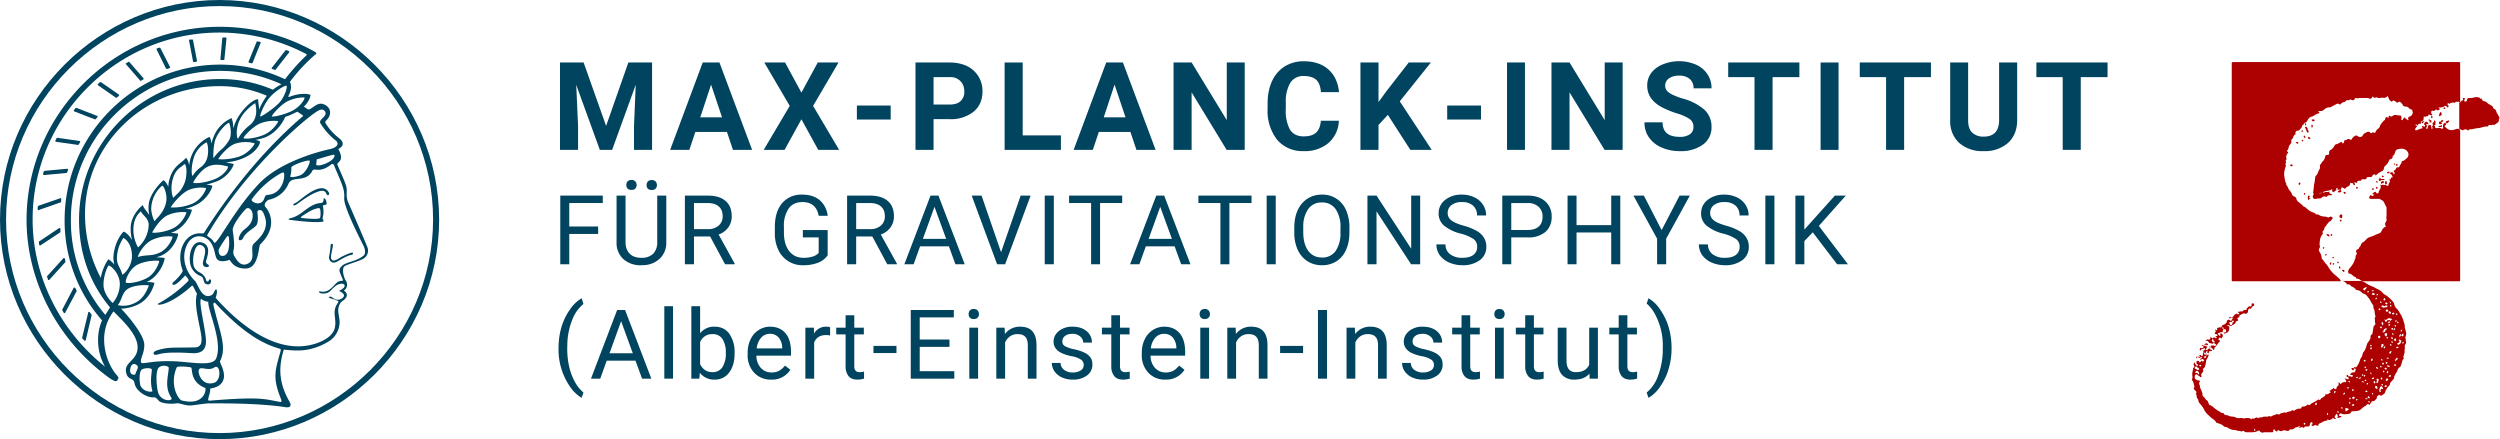 <svg xmlns="http://www.w3.org/2000/svg" style="clip-rule:evenodd;fill-rule:evenodd;stroke-linejoin:round;stroke-miterlimit:2" xml:space="preserve" height="300" width="1708.35"><path style="fill:#00445f;fill-rule:nonzero" d="M105 0C47.399 0 0 47.399 0 105s47.399 105 105 105 105-47.399 105-105C209.945 47.419 162.581.055 105 0zm0 207.1C48.99 207.1 2.9 161.01 2.9 105 2.9 48.99 48.99 2.9 105 2.9c56.01 0 102.1 46.09 102.1 102.1-.055 55.99-46.11 102.045-102.1 102.1z" transform="scale(1.429)"/><path style="fill:#00445f;fill-rule:nonzero" d="M166.6 97c-1.4-3.1-.5-5.1-.9-7.3s-2.7-7-4.3-10.8c-.7-1.7 3.8-1.3.4-7.6 0-.2 4.7-2 0-5.5a26.415 26.415 0 0 1-6-6.7 1.003 1.003 0 0 1 0-1.3c2.7-2.4 2.8-5.8-.1-7.5-2.9-1.7-4.5 0-6.7 1.4-.7.5-1.1.8-1.9.5l-1.8-1.2c2.7-2.6 3.3-5.2 3.1-5.6-.2-.4-4.6-1.3-10.2 1l-.4-.3c2.3-3.9 1-6.7.9-6.9h-.1A81.01 81.01 0 0 1 151 25.9h.1c.2-.3.3-.6-.2-.9l-1-.6a92.41 92.41 0 0 0-44.8-11.587c-50.609 0-92.283 41.578-92.4 92.187 0 29.5 15 57.9 39.4 75.6a13.53 13.53 0 0 0 2.8 1.6c.375.138.797.062 1.1-.2l.3-.5a1 1 0 0 0 .3-.8c0-.7-.9-1.3-2.1-3a27.704 27.704 0 0 1-4.7-15.1 22.104 22.104 0 0 1 4.5-13.7c3.7 3.9 11.7 10.9 11.5 17.4-.2 6.5-6.9 6.8-5.4 12.2.9 3.4 3.4 2 3.9 4.6.7 4.4 6.7 7.3 9.3 6.9.7-.1 1.2.4 2.4 1.7 1.2 1.3 6.2 1.6 8.2 1.2 2-.4 4.1 1.4 8 .9 3.9-.5 6.1-.9 8.2-.9 2.1 0 22.5-.3 36 1.8 2.4.4 3.1-.7 2.1-2.5-4.9-8.6-5.6-15.8-2.8-25 5 .4 12.2 1.7 21.6-4a11.012 11.012 0 0 0 5.1-9.5c-.1-2.1-1-4.7-.5-6.7s1.3-2.7 2.1-3.2c3.6-2.6 1-4.6.4-4.8a3.415 3.415 0 0 0 1.1-4.6c-.7-.7-2.7-6.2-.4-7.3 2.3-1.1 5.3-1.8 8.1-3.1a4.507 4.507 0 0 0 2.792-4.163c0-.633-.134-1.259-.392-1.837-1.4-3.6-8.8-20.6-9-21zM64.7 179.1c-.7.2-2.9.3-2.4-2.7s2.3-2.6 3.3-1.6-.7 2.8-.9 4.3zm87-125.9c1.2-.8 2.5-1.1 3.3-.4 2.6 2.6-2.9 4.1-1.8 6.1a30.726 30.726 0 0 0 7.5 8.4c1.2 1 1.4 3.1-3.3 4.1-4.7 1-23.6 5.9-33.6 16.5-12.5 13.2-20.4 30.3-21.5 28-1.1-2.3-3.6-2.8-3.2-3.5 17.9-30.8 46-55.1 52.6-59.2zm8.2 21.7c-1 2.9-9.1 5.5-8.7 3.5.4-2 0-2.2.6-2.3.6-.1 3.5-1.1 7.5-2.1.4-.1.9.1.6.9zm-20.6 5.3c-.2-1.2 8.5-4.1 8.8-3.3.3.8-1.8 6-4.7 7-2.9 1-4.7.9-4.6.4.424-1.323.594-2.714.5-4.1zM119 125.8c-4 2.5-6.2-2.2-6.8-3.1a3.701 3.701 0 0 1-.5-3.1c.3-1.4.5-3.3-.4-9.3-.4-2.7 5-9.2 6.3-10.4 1.3-1.2 3.1.6 3.2 2.6.3 3.6-1.8 5.6-3.9 7.2-2.1 1.6-3.1 4.4-2.6 5.1a1.506 1.506 0 0 0 1.9-.9c1.5-3.3 6-4.9 6.7-6.7.7-1.8.3-4.4.2-5.6-.1-1.2.9-1.2 1.6-1.1.7.1 1.4 1.4 1.8 2.7 2.9 7.5-4.3 12-5.5 13.8-1.2 1.8 1.1 6.9-2 8.8zm6.1-29.1c-2.2 1.5-5.3-.5-4.7-1.4a43.703 43.703 0 0 1 11.5-11c3.4-2.1 3.8-2.3 4-1.1a10.604 10.604 0 0 1-2.6 7.5c-2.3 2.5-4.6 2.3-5.8 2.6-1.2.3-.8 2.3-2.4 3.4zm-19.3 25.6c-1-.2-1.4-2.1-1.2-2.9.2-.8 3.1-5.2 4-6.4a.502.502 0 0 1 .8.3c.6 4.1 0 9.8-3.6 9zM138 48.2a17.702 17.702 0 0 1 7.5-1.6c.8.1-1.9 4.8-6.6 6.8-4.7 2-8.5 2.5-8.9 2.3-.4-.2 4.1-5.8 8-7.5zm-83.3 78.3c-1.5-1.7-2.8-2.6-2.9-2.5a22.409 22.409 0 0 0-3.6 8.9 65.41 65.41 0 0 1-7.5-27.9C39.3 69.6 69 41.1 105.2 41.2a56.801 56.801 0 0 1 22.4 4.6 31.271 31.271 0 0 0-3.7 6.6c0-1.9-.5-3.4-.4-4.6.1-1.2-5.1.9-9.7 8.3a19.865 19.865 0 0 0-2.2 5.3c-.1-2.8-.7-4.9-.9-4.9a16.106 16.106 0 0 0-8.5 8.8 22.395 22.395 0 0 0-1.1 3.4c-.2-1.9-.7-3.2-.9-3.2-.2 0-5.9 2.3-8.6 8.9a15.424 15.424 0 0 0-1.1 4.6c-.5-2.3-1.4-3.7-1.7-3.4-1.9 2.4-5.7 3.5-7.6 9.6a13.215 13.215 0 0 0-.7 4.2c-.8-2-2-3.2-2.3-3.2-.3 0-6.1 5.5-7 10.9a15.804 15.804 0 0 0 .2 5.8c-1.1-1.8-2.5-3-3.1-4.8-.9.5-5.7 5-5.8 10.7a19.69 19.69 0 0 0 .7 6.1c-1.6-2.9-3.8-4.2-4.1-4.1-.3.1-4 4.1-4.8 11.1a11.797 11.797 0 0 0 .4 4.6zm74.1-79.7c2.8-3.4 7.6-6.1 8.2-5.8.6.3-.8 5.6-3.9 8.6-3.1 3-8.1 6.2-8.6 6.1-.5-.1 1.7-5.9 4.3-8.9zm-9.3 13a20.997 20.997 0 0 0-5.6 6.4c-.5.9-1.9-5 1.7-10.6 2.2-3.5 6.6-6.6 6.5-6.2-.1.4 2.1 6.6-2.6 10.4zm-10.1 7.5c-3.4 5.1-3.6 3.3-7.3 8.3-.2.2-.2-6.5 1.1-9.4 2.1-4.7 5.7-7.4 6.2-7.5.5-.1 1.9 5.8 0 8.6zM98.3 77.4c-1.7 3-3.3 2.3-6.2 6.7-.3.4-1.1-3.6.7-9.1a12.607 12.607 0 0 1 5.9-6.9c.6-.1 1.7 5.7-.4 9.3zM88 88.1c-1.8 3.9-2.9 4-5 6.4-.3.4-1.8-3.7-.4-8.8 1.4-5.1 4-5.6 5.3-7 1.3-1.4 2 5.3.1 9.4zm-8.4 6.6a10.317 10.317 0 0 1-.4 3c-1.3 4.3-3.9 6.2-5.3 8.1a15.698 15.698 0 0 1-1.6-5.8 15.207 15.207 0 0 1 5.2-11.2c.8 0 2.1 3.2 2.1 5.9zm-8.5 12.8a14.908 14.908 0 0 1-5.1 10.8 17.699 17.699 0 0 1-2.2-7.6c-.2-6.3 2.4-8.5 3.6-9.7.5 1.8 3.7 3.2 3.7 6.5zM59 113.8c1.8.9 3.9 3.4 4.1 8.2.2 4.8-3.2 8.7-4.6 9.4-.9-3.7-2.6-4.4-2.6-8a18 18 0 0 1 3.1-9.6zm7.3 12.5c4.6-2 9.6-1.7 9.8-1.5.2.2-1.5 5.9-5.9 8.2-4.4 2.3-9.5 2.7-10 2.1-.5-.6 1.5-6.8 6.1-8.8zm-.4-3.4c.3-1.5 3-6.5 7.1-8.3a18.4 18.4 0 0 1 9.4-1.5c.5.2-1.7 5.6-5.8 7.6s-6.5.9-10.7 2.2zm6.9-11.8c.2-.4 3.5-6.4 7.4-8.2a17.504 17.504 0 0 1 8.9-1.4c.3.1-1.8 5.4-6.2 7.6-4.4 2.2-10.3 2.5-10.1 2zm8.9-11.9c-.3-.2 4.4-6.4 8.4-8.3a15.594 15.594 0 0 1 8.4-1c.3.3-1.9 5.5-6.5 7.5a24.203 24.203 0 0 1-10.3 1.8zm10.7-11.8c-.2-.2 3.4-6.3 7.4-7.9 4-1.6 7.7-.1 8.9 0 1.2.1-1.3 4.5-6.6 6.4-5.3 1.9-9 1.8-9.7 1.5zm12-11.4c.1-.3 4.1-5.9 8.1-7.3a16.4 16.4 0 0 1 9.2-.2c.5.2-2.8 5-7.7 6.5s-9.7 1.3-9.6 1zm12.1-9.9c-.5-.3 4.3-5.7 8.2-7.2a17.997 17.997 0 0 1 8.3-1c.3.2-2.5 4.9-7.1 6.7-4.6 1.8-8.8 1.9-9.4 1.5zM50.2 175.3c-21.6-17.2-34.6-43.2-34.6-70.3v-.129c0-48.988 40.311-89.3 89.3-89.3A89.309 89.309 0 0 1 146.4 25.8a.401.401 0 0 1 .1.7 97.28 97.28 0 0 0-10.2 11.4 73.104 73.104 0 0 0-31.3-7c-40.609.109-73.991 33.491-74.1 74.1a72.122 72.122 0 0 0 17.9 48.2 23.102 23.102 0 0 0-1.9 9.4 25.595 25.595 0 0 0 3.3 12.7zm.2-24.8h-.1A69.215 69.215 0 0 1 33.9 105c.055-38.984 32.116-71.045 71.1-71.1a70.105 70.105 0 0 1 29.6 6.4 22.614 22.614 0 0 0-4.1 2.6 63.098 63.098 0 0 0-25.5-5.1c-36.844.055-67.145 30.356-67.2 67.2 0 16.1 5 30.2 14.8 42-.5.9-1.3 2.1-2.2 3.5zm3.5-5.6c-1.3-1.2-4.1-4.3-4.4-8.3v-.6c0-4.3 1.9-8.6 2.4-9 .5-.4 5.3 3.3 5.4 8.7a14.408 14.408 0 0 1-3.4 9.2zm8-7.2c3.9-1.8 9.6-1.4 9.3-1.1-.3.3-1.8 5.8-6.2 8a12.105 12.105 0 0 1-8.7 1.3c2.3-2.6 1.8-6.4 5.6-8.2zm5.2 46.5c-.6-2.7-.4-6.3.5-7.3s4.9-1.2 5-.1c.1 1.1-1.1 5.4.3 10.2-.3.7-4.6.4-5.8-2.8zm.3-11.1c-.3-2 1.6-3.9 1.6-8.2 0-4.3-6.6-12.6-11.1-17.3a19.51 19.51 0 0 0 7.9-1.9c6.6-3.1 7.9-10.1 8.1-10.4a11.01 11.01 0 0 0-3.8-.4l.8-.4c6.4-3.5 8.1-11 7.8-11.1a16.987 16.987 0 0 0-4-.3l2-.7c6.8-2.7 8.7-10.3 8.5-10.6a16.104 16.104 0 0 0-3.5-.4l1.9-.8c6.2-3.1 8.4-10.1 8.1-10.3a10.486 10.486 0 0 0-3.3-.4 23.706 23.706 0 0 0 4.5-1.5c6.7-2.9 8.9-9.3 8.6-9.6a10.92 10.92 0 0 0-3-.5 34.528 34.528 0 0 0 4.4-1.3c6.6-2.2 9.2-8.5 8.8-8.6l-3.7-.8a24.5 24.5 0 0 0 6.6-1.3c7.1-2.4 9.6-6.7 9.8-8.6a6.01 6.01 0 0 0-2.3-.8 29.29 29.29 0 0 0 4.7-1.2c6.6-2.7 9.4-9.3 9.6-9.8a29.328 29.328 0 0 0 3.9-1.6l1.9-.9 1.6 1.1c1 .6 1.4.8.9 1.2C122 75 105 99.5 97.6 111.3c-.2.4-.6.3-1.3.3-7.9-.6-12.4 8.9-8.9 17.8-.4 1.8-4.2 5.3-4.5 5.5-.3.2-1 1.4.3 1.3 1.3-.1 4.2-3.2 5.4-4.5.4.6 2.2 2 1.3 2.8A63.607 63.607 0 0 1 76 145c-2.6 1.2 4.2 2.1 15.7-8.3.7-.6 1.5 2.4 2.5 3.7-2 6.5 2.9 19.1 2.1 23a2.813 2.813 0 0 1-2.8 2.7c-11.4.3-12.5-.3-18.3 1.4-2.7.8-2 2.6-.1 2.1s4.6-1.5 16.9-.7c3.1.1 6.5-.6 6.5-5.7 0-5.1-3.6-18.4-2.4-20.3a6.906 6.906 0 0 0 3.5 1.4c-.2 4.5 7 19 3.8 27-1.2 3-6.4 2.7-15.4 1.8-15.3-1.5-20.3 1.8-20.6 0zm35.1 9.9c-5.9 2-8.3-4.9-7.3-6.4 1-1.5 4.4 1 7.3-.9 2.9-1.9 3.5 6.1 0 7.3zm-27 4.3c-.8-3.7-1.1-10 .4-11.5s4.9-.9 4.8.2c-.3 4.3-2.1 9.2 1.2 14.1 1.3 1.9-5.2 2.2-6.4-2.8zm11.4 4.2c-1.6-.4-6-7.4-2.4-15.8.3-.8 5.8-.3 6.8 0s-.8 6.8 6.8 9.8c.7.3-.1 8.8-11.2 6zm47.2-23.3c-2.5 8.8-3.8 12.3 0 21.9.5 1.3.9 2.3-.2 2.1-7.7-1.4-9.4-2.6-33.7-.6-1.7.2.6-3.4.3-5.8 2.2-.3 5.8-1.3 6.5-4.9.7-3.6-2.1-7.6-1.8-8.2 3.5-6.7-.2-14.1-3.1-26.6-.3-1.2.4-1.7.9-1.1 15.6 16.9 25.5 20.2 30.9 21.8.5.2.4.8.2 1.4zm39.9-46.1c-3.3 2.9-8.3 3.1-10.3 4.9-2 1.8-1.5 2.5-.4 5.2s1.1 1.7-1.1 2.3c-2.2.6-4.1 5.8-8.8 4.9-1.8-.3-.5.8.2.9 2.6.3 3.7-.5 4.6-1.4.9-.9 2.2-2.4 3.6-2.9s2.9-.5 3 .6c.1 1.1-1.9 2.1-2.7 2.5 1 .5 3.9 1.9 1.4 3.6-2.5 1.7-4.6-.5-4.9-.7-.3-.2-1.7-.2-1.3.3.4.5 5.2 1.3 4.5 2.2-3.5 4.7-.6 7.5-1.7 12.3-1.1 4.8-7.7 7.5-12.8 8.4-17.4 3.1-34.3-11.6-44.2-22.8.9-2.1.8-4.8-.1-3.8s-.7 2.4-2.8 2.9c-3.9 1-5.7-5.9-6.9-7.1-4.8-4.7-6.7-11.4-3.9-17.3 2.8-5.9 9-4.7 11.4-1.1 2.4 3.6 1.7 7 3.4 8.3 1.7 1.3 4.8.2 5.4 0 .6-.2 1.7 4.3 8 4.1 6.3-.2 5.9-10.7 6.9-11.6 8.6-8.4 4.2-15.9 2.6-17.6-1.6-1.7 1-3.6 1.5-3.7a13.01 13.01 0 0 0 9.4-7.7c1.666-3.96 8.4-.2 11.4-6.2.8-1.6 3.3 1.5 8.9-2.9a.8.8 0 0 1 1.4.3c3.7 8.9 5.2 11.3 4.9 15.8-.3 4.5 8.7 21.5 9.4 23.1.7 1.6.8 3.4 0 4.2z" transform="scale(1.429)"/><path style="fill:#00445f;fill-rule:nonzero" d="M153.8 90c-4.9.2-10.6 6.2-12.4 7-1.8.8-1.3 1.5-.2 1.1 1.1-.4 5.9-4.7 10.7-6.4 4.8-1.7 3.6 1.8 5 1.6 1.4-.2-.3-3.4-3.1-3.3zM154.9 94.8c-.4.1.4 2.2-1.7 2.3-4.6.3-8.3 4.7-11.1 6a12.908 12.908 0 0 1-3.8 1.4.305.305 0 0 0 .1.6c11.7 1.6 16.2 1.1 16.3.7.1-.4-.6-1.2-.4-1.7.486-1.797.52-3.687.1-5.5-.2-.8 1.8-.3 1.8-1.3s-.6-2.6-1.3-2.5zm-1.8 9.3c-.2.9-5.5.5-8.3.2-.7 0-1.8-.1.3-1.4 2.1-1.3 4.1-2.8 7.2-3.4a.802.802 0 0 1 .8.6 10.594 10.594 0 0 1 0 4zM168.4 120.8c-.9 0-4.5 1.6-5.9 2.5-1.4.9-4.4 2.7-4.2-.8.1-1.3.9-4.4.9-5.3 0-.9-1-.7-1.1 0a36.938 36.938 0 0 1-.7 5.3c-.4 1.8 1.2 4 3.6 2.7 2.4-1.3 4.8-2.9 7.3-3.4.6-.1.7-1 .1-1zM100.5 133.6c-.7-.3-.5 1.2-1.4 1-.9-.2-.2-1.3-1.8-3s-2.8-1.2-4.3-3.6c-1.5-2.4-.3-12 3.1-10.8 3.4 1.2 1.6 5 1 8-.6 3 2.5 2.8 2.8 2.1.3-.7-1.1-.9-1.4-1.9-.3-1 3.5-7.6-1.8-9.4-3.8-1.3-6.4 3.6-5.9 8.9a8.012 8.012 0 0 0 5.1 7.1c2.3.8.6 4 3.7 4 1.4 0 1.7-2.1.9-2.4zM131.3 33.4c.2.1.3 0 .5-.1l6.5-8.3a.502.502 0 0 0-.2-.6L137 24a.401.401 0 0 0-.5.1l-6.5 8.3c-.2.2-.1.5.2.6zM119.2 30l1.1.3a.501.501 0 0 0 .5-.3l3.8-9.4a.399.399 0 0 0-.3-.6l-1.2-.2h-.3l-3.9 9.6a.399.399 0 0 0 .3.6zM105.8 28.7h1.1c.2.1.4-.1.4-.3l1-10a.501.501 0 0 0-.4-.5h-1.1c-.3 0-.4.2-.5.4l-.9 10c0 .219.181.4.4.4zM92.8 29.7l1.1-.2c.2 0 .4-.2.3-.4l-1.9-9.9c0-.2-.2-.4-.4-.3h-1.2c-.2.1-.4.3-.3.5l1.9 9.9c0 .3.2.4.5.4zM79.4 32.8l.5.2 1.1-.4a.402.402 0 0 0 .3-.6l-4.6-9a.401.401 0 0 0-.5-.2l-1 .3a.402.402 0 0 0-.3.6zM67 38.5c.1.2.3.2.5.1l1-.6a.401.401 0 0 0 .1-.6l-6.7-7.7c-.2-.2-.4-.2-.5-.1l-1 .6c-.3.1-.3.4-.1.6zM55.4 46.7c.2.1.4.1.5-.1l.9-.7a.503.503 0 0 0 0-.7l-8.5-5.9h-.5l-.9.8a.503.503 0 0 0 0 .7zM45.4 57.1a.4.4 0 0 0 .4-.2l.8-.9c.2-.2.1-.5-.2-.6l-9.8-3.8c-.2-.1-.4-.1-.5.1l-.7.9a.4.4 0 0 0 .2.7zM26.8 67.8l10.5 1.5c.2 0 .4-.1.4-.3l.6-1a.399.399 0 0 0-.3-.6l-10.5-1.5-.5.2a5.427 5.427 0 0 1-.5 1.1.399.399 0 0 0 .3.6zM21.1 83.7l10.7-1a.3.3 0 0 0 .3-.3c.161-.356.295-.724.4-1.1a.402.402 0 0 0-.4-.6l-10.8 1-.4.3-.3 1.2c0 .3.2.6.5.5zM29.2 96.5c0-.4.1-.9.1-1.3s-.2-.5-.5-.4l-10.4 3.6c-.2.1-.3.2-.3.4s-.1.8-.1 1.2a.402.402 0 0 0 .6.4l10.3-3.6a.3.3 0 0 0 .3-.3zM28.9 110.8v-1.3a.502.502 0 0 0-.7-.4l-9.4 6.3c-.2 0-.2.2-.2.4s.1.8.1 1.2a.501.501 0 0 0 .7.3l9.4-6.2c.1-.1.2-.2.1-.3zM31.3 125l-.3-1.3a.401.401 0 0 0-.7-.2l-7.7 8.5c-.1.1-.2.3-.1.4.1.1.3.8.4 1.2a.401.401 0 0 0 .7.2l7.6-8.4c.1-.1.1-.2.1-.4zM35.2 137.7 29.8 148c-.1.1 0 .3 0 .4l.7 1.2a.401.401 0 0 0 .7-.1l5.4-10.2c0-.1.1-.2 0-.4l-.6-1.2a.5.5 0 0 0-.8 0zM42.9 149.3c-.2-.3-.7-.2-.7.1l-2.9 12c-.1.2 0 .3 0 .4l1 1a.401.401 0 0 0 .7-.1l2.8-11.9c.1-.1 0-.2 0-.3z" transform="scale(1.429)"/><g><path style="fill:#004460;fill-rule:nonzero" d="m.255-.711.183.516.181-.516h.193V0H.665v-.194L.679-.53.487 0h-.1L.195-.529l.015.335V0H.063v-.711z" transform="matrix(84 0 0 84 377.384 102.43)"/><path style="fill:#004460;fill-rule:nonzero" d="M.465-.146H.208L.159 0H.003l.265-.711h.136L.67 0H.514zM.248-.265h.177L.336-.531z" transform="matrix(84 0 0 84 457.686 102.43)"/><path style="fill:#004460;fill-rule:nonzero" d="m.318-.466.133-.245H.62l-.207.353L.625 0h-.17L.318-.249.181 0h-.17l.212-.358-.207-.353h.169z" transform="matrix(84 0 0 84 520.926 102.43)"/><path style="fill:#004460;fill-rule:nonzero" d="M.054-.361h.275v.114H.054z" transform="matrix(84 0 0 84 581.007 102.43)"/><path style="fill:#004460;fill-rule:nonzero" d="M.21-.25V0H.063v-.711h.278c.053 0 .1.01.141.029a.223.223 0 0 1 .126.206c0 .07-.024.125-.072.165a.297.297 0 0 1-.198.061zm0-.119h.131c.039 0 .068-.009.088-.027A.1.1 0 0 0 .46-.475a.115.115 0 0 0-.031-.084.11.11 0 0 0-.085-.033H.21z" transform="matrix(84 0 0 84 620.294 102.43)"/><path style="fill:#004460;fill-rule:nonzero" d="M.21-.118h.311V0H.063v-.711H.21z" transform="matrix(84 0 0 84 681.196 102.43)"/><path style="fill:#004460;fill-rule:nonzero" d="M.465-.146H.208L.159 0H.003l.265-.711h.136L.67 0H.514zM.248-.265h.177L.336-.531z" transform="matrix(84 0 0 84 733.402 102.43)"/><path style="fill:#004460;fill-rule:nonzero" d="M.642 0H.495L.21-.468V0H.063v-.711H.21l.286.469v-.469h.146z" transform="matrix(84 0 0 84 796.641 102.43)"/><path style="fill:#004460;fill-rule:nonzero" d="M.622-.237a.253.253 0 0 1-.085.181.298.298 0 0 1-.202.066.27.27 0 0 1-.215-.092.38.38 0 0 1-.078-.253v-.043c0-.069.012-.129.036-.181a.276.276 0 0 1 .103-.12.29.29 0 0 1 .156-.042c.082 0 .149.022.199.066.05.044.079.106.087.185H.476C.472-.516.46-.549.438-.57.416-.59.382-.601.337-.601a.124.124 0 0 0-.109.053.298.298 0 0 0-.038.163v.053a.32.32 0 0 0 .035.169c.024.035.06.053.11.053.046 0 .079-.01.102-.031.022-.021.035-.053.038-.096z" transform="matrix(84 0 0 84 862.67 102.43)"/><path style="fill:#004460;fill-rule:nonzero" d="M.286-.285.21-.203V0H.063v-.711H.21v.322l.064-.088.182-.234h.18l-.253.316.26.395H.469z" transform="matrix(84 0 0 84 924.351 102.43)"/><path style="fill:#004460;fill-rule:nonzero" d="M.054-.361h.275v.114H.054z" transform="matrix(84 0 0 84 984.392 102.43)"/><path style="fill:#004460;fill-rule:nonzero" d="M.073-.711h.146V0H.073z" transform="matrix(84 0 0 84 1023.673 102.43)"/><path style="fill:#004460;fill-rule:nonzero" d="M.642 0H.495L.21-.468V0H.063v-.711H.21l.286.469v-.469h.146z" transform="matrix(84 0 0 84 1054.888 102.43)"/><path style="fill:#004460;fill-rule:nonzero" d="M.432-.187A.076.076 0 0 0 .403-.25a.374.374 0 0 0-.106-.047.79.79 0 0 1-.12-.049C.096-.389.056-.448.056-.522a.17.17 0 0 1 .032-.103.217.217 0 0 1 .093-.07.352.352 0 0 1 .273.002c.039.018.07.044.092.078a.2.2 0 0 1 .033.114H.433a.097.097 0 0 0-.031-.076.128.128 0 0 0-.087-.027.136.136 0 0 0-.083.023.071.071 0 0 0-.03.06c0 .023.012.042.035.058.023.015.058.03.103.044a.446.446 0 0 1 .182.093.185.185 0 0 1 .057.138.17.17 0 0 1-.07.145.304.304 0 0 1-.188.053.364.364 0 0 1-.149-.03.239.239 0 0 1-.103-.083.205.205 0 0 1-.035-.121h.147c0 .079.047.118.14.118a.14.14 0 0 0 .082-.021.07.07 0 0 0 .029-.06z" transform="matrix(84 0 0 84 1120.913 102.43)"/><path style="fill:#004460;fill-rule:nonzero" d="M.599-.592H.381V0H.234v-.592H.02v-.119h.579z" transform="matrix(84 0 0 84 1179.275 102.43)"/><path style="fill:#004460;fill-rule:nonzero" d="M.073-.711h.146V0H.073z" transform="matrix(84 0 0 84 1237.955 102.43)"/><path style="fill:#004460;fill-rule:nonzero" d="M.599-.592H.381V0H.234v-.592H.02v-.119h.579z" transform="matrix(84 0 0 84 1269.17 102.43)"/><path style="fill:#004460;fill-rule:nonzero" d="M.602-.711v.468c0 .078-.025.14-.073.185a.285.285 0 0 1-.2.068.285.285 0 0 1-.198-.066.238.238 0 0 1-.074-.181v-.474h.146v.469c0 .047.011.081.034.102a.129.129 0 0 0 .092.032c.082 0 .124-.043.126-.13v-.473z" transform="matrix(84 0 0 84 1327.85 102.43)"/><path style="fill:#004460;fill-rule:nonzero" d="M.599-.592H.381V0H.234v-.592H.02v-.119h.579z" transform="matrix(84 0 0 84 1389.863 102.43)"/><path style="fill:#004460;fill-rule:nonzero" d="M.475-.314H.176V0H.083v-.711h.44v.077H.176v.243h.299z" transform="matrix(66 0 0 66 377.384 180.587)"/><path style="fill:#004460;fill-rule:nonzero" d="M.583-.711v.483a.225.225 0 0 1-.063.165.254.254 0 0 1-.17.072L.325.01a.265.265 0 0 1-.186-.063.225.225 0 0 1-.071-.174v-.484h.093v.482c0 .051.014.091.043.119.028.029.068.043.121.043a.167.167 0 0 0 .122-.042.166.166 0 0 0 .042-.12v-.482zm-.414-.11c0-.014.004-.027.013-.037.009-.01.023-.015.04-.015.018 0 .031.005.04.015.009.01.014.023.014.037a.053.053 0 0 1-.014.037C.253-.774.24-.77.222-.77c-.017 0-.031-.004-.04-.014a.052.052 0 0 1-.013-.037zm.21.001c0-.014.004-.027.013-.037.009-.01.023-.015.04-.015.018 0 .031.005.04.015.009.01.014.023.014.037a.053.053 0 0 1-.014.037c-.009.01-.022.014-.04.014-.017 0-.031-.004-.04-.014A.052.052 0 0 1 .379-.82z" transform="matrix(66 0 0 66 416.835 180.587)"/><path style="fill:#004460;fill-rule:nonzero" d="M.343-.288H.176V0H.082v-.711h.235c.08 0 .142.018.185.055.043.036.065.089.065.159a.193.193 0 0 1-.036.116.21.21 0 0 1-.1.073l.167.302V0h-.1zM.176-.364H.32A.161.161 0 0 0 .431-.4a.122.122 0 0 0 .042-.097c0-.044-.013-.078-.04-.101C.407-.622.369-.633.32-.634H.176z" transform="matrix(66 0 0 66 462.601 180.587)"/><path style="fill:#004460;fill-rule:nonzero" d="M.607-.093a.216.216 0 0 1-.1.077.415.415 0 0 1-.151.026.275.275 0 0 1-.259-.157.398.398 0 0 1-.037-.174v-.062c0-.107.025-.19.075-.249a.26.26 0 0 1 .21-.089c.074 0 .134.019.179.057a.245.245 0 0 1 .083.162H.514C.496-.597.44-.644.346-.644c-.063 0-.111.022-.143.067a.315.315 0 0 0-.049.191v.058c0 .08.018.144.054.191.037.047.086.07.148.07a.323.323 0 0 0 .093-.012.139.139 0 0 0 .065-.039v-.16H.35v-.076h.257z" transform="matrix(66 0 0 66 525.519 180.587)"/><path style="fill:#004460;fill-rule:nonzero" d="M.343-.288H.176V0H.082v-.711h.235c.08 0 .142.018.185.055.043.036.065.089.065.159a.193.193 0 0 1-.036.116.21.21 0 0 1-.1.073l.167.302V0h-.1zM.176-.364H.32A.161.161 0 0 0 .431-.4a.122.122 0 0 0 .042-.097c0-.044-.013-.078-.04-.101C.407-.622.369-.633.32-.634H.176z" transform="matrix(66 0 0 66 573.444 180.587)"/><path style="fill:#004460;fill-rule:nonzero" d="M.475-.186H.177L.11 0H.014l.271-.711h.082L.639 0H.543zM.206-.263h.241L.326-.595z" transform="matrix(66 0 0 66 617.053 180.587)"/><path style="fill:#004460;fill-rule:nonzero" d="m.318-.125.203-.586h.103L.36 0H.277L.014-.711h.102z" transform="matrix(66 0 0 66 663.077 180.587)"/><path style="fill:#004460;fill-rule:nonzero" d="M.089-.711h.094V0H.089z" transform="matrix(66 0 0 66 708.038 180.587)"/><path style="fill:#004460;fill-rule:nonzero" d="M.574-.634H.345V0H.252v-.634H.024v-.077h.55z" transform="matrix(66 0 0 66 728.959 180.587)"/><path style="fill:#004460;fill-rule:nonzero" d="M.475-.186H.177L.11 0H.014l.271-.711h.082L.639 0H.543zM.206-.263h.241L.326-.595z" transform="matrix(66 0 0 66 771.309 180.587)"/><path style="fill:#004460;fill-rule:nonzero" d="M.574-.634H.345V0H.252v-.634H.024v-.077h.55z" transform="matrix(66 0 0 66 817.334 180.587)"/><path style="fill:#004460;fill-rule:nonzero" d="M.089-.711h.094V0H.089z" transform="matrix(66 0 0 66 859.685 180.587)"/><path style="fill:#004460;fill-rule:nonzero" d="M.629-.333c0 .07-.011.131-.035.183a.266.266 0 0 1-.099.119.277.277 0 0 1-.151.041.278.278 0 0 1-.149-.041.279.279 0 0 1-.101-.118.427.427 0 0 1-.036-.177v-.051c0-.069.011-.129.035-.182a.279.279 0 0 1 .101-.12.27.27 0 0 1 .149-.042.262.262 0 0 1 .251.161.433.433 0 0 1 .035.183zM.536-.378a.321.321 0 0 0-.051-.195.167.167 0 0 0-.142-.067.166.166 0 0 0-.14.067.315.315 0 0 0-.052.188v.052c0 .082.017.146.051.193.035.047.082.07.142.07a.166.166 0 0 0 .141-.066.318.318 0 0 0 .051-.19z" transform="matrix(66 0 0 66 880.606 180.587)"/><path style="fill:#004460;fill-rule:nonzero" d="M.629 0H.535L.177-.548V0H.083v-.711h.094l.359.55v-.55h.093z" transform="matrix(66 0 0 66 928.95 180.587)"/><path style="fill:#004460;fill-rule:nonzero" d="M.292-.317a.443.443 0 0 1-.176-.085.164.164 0 0 1-.054-.125c0-.056.022-.102.067-.139a.268.268 0 0 1 .174-.055.29.29 0 0 1 .131.029.212.212 0 0 1 .089.078.198.198 0 0 1 .031.109H.46a.133.133 0 0 0-.041-.102.17.17 0 0 0-.116-.037.173.173 0 0 0-.108.031.102.102 0 0 0-.039.085c0 .029.013.053.037.073.025.02.067.038.126.055a.587.587 0 0 1 .138.055.2.2 0 0 1 .074.07.172.172 0 0 1 .025.094.167.167 0 0 1-.068.139.292.292 0 0 1-.18.052.35.35 0 0 1-.137-.028.24.24 0 0 1-.098-.077.197.197 0 0 1-.034-.111h.094c0 .043.016.077.048.102a.2.2 0 0 0 .127.037c.05 0 .088-.01.114-.03A.1.1 0 0 0 .461-.18a.095.095 0 0 0-.036-.08.417.417 0 0 0-.133-.057z" transform="matrix(66 0 0 66 978.971 180.587)"/><path style="fill:#004460;fill-rule:nonzero" d="M.176-.278V0H.083v-.711h.262c.078 0 .138.02.183.06a.2.2 0 0 1 .066.157.202.202 0 0 1-.065.16.276.276 0 0 1-.185.056zm0-.077h.169c.05 0 .088-.012.115-.035C.487-.414.5-.448.5-.493a.131.131 0 0 0-.04-.101.156.156 0 0 0-.11-.04H.176z" transform="matrix(66 0 0 66 1021.096 180.587)"/><path style="fill:#004460;fill-rule:nonzero" d="M.629 0H.535v-.329H.176V0H.083v-.711h.093v.306h.359v-.306h.094z" transform="matrix(66 0 0 66 1065.698 180.587)"/><path style="fill:#004460;fill-rule:nonzero" d="m.299-.354.186-.357h.106l-.245.446V0H.252v-.265L.007-.711h.108z" transform="matrix(66 0 0 66 1115.727 180.587)"/><path style="fill:#004460;fill-rule:nonzero" d="M.292-.317a.443.443 0 0 1-.176-.085.164.164 0 0 1-.054-.125c0-.056.022-.102.067-.139a.268.268 0 0 1 .174-.055.29.29 0 0 1 .131.029.212.212 0 0 1 .089.078.198.198 0 0 1 .031.109H.46a.133.133 0 0 0-.041-.102.17.17 0 0 0-.116-.037.173.173 0 0 0-.108.031.102.102 0 0 0-.039.085c0 .029.013.053.037.073.025.02.067.038.126.055a.587.587 0 0 1 .138.055.2.2 0 0 1 .074.07.172.172 0 0 1 .025.094.167.167 0 0 1-.068.139.292.292 0 0 1-.18.052.35.35 0 0 1-.137-.028.24.24 0 0 1-.098-.077.197.197 0 0 1-.034-.111h.094c0 .043.016.077.048.102a.2.2 0 0 0 .127.037c.05 0 .088-.01.114-.03A.1.1 0 0 0 .461-.18a.095.095 0 0 0-.036-.08.417.417 0 0 0-.133-.057z" transform="matrix(66 0 0 66 1158.334 180.587)"/><path style="fill:#004460;fill-rule:nonzero" d="M.089-.711h.094V0H.089z" transform="matrix(66 0 0 66 1200.458 180.587)"/><path style="fill:#004460;fill-rule:nonzero" d="M.263-.331.176-.24V0H.083v-.711h.093v.352l.316-.352h.113l-.279.314L.627 0H.515z" transform="matrix(66 0 0 66 1221.377 180.587)"/><path style="fill:#004460;fill-rule:nonzero" d="M.065-.289c0-.073.01-.144.029-.211.02-.068.05-.13.089-.185a.378.378 0 0 1 .121-.117l.019.059a.384.384 0 0 0-.117.167.715.715 0 0 0-.05.252l-.001.041c0 .126.023.235.069.327a.388.388 0 0 0 .099.13L.304.229A.39.39 0 0 1 .18.108a.676.676 0 0 1-.115-.397z" transform="matrix(66 0 0 66 377.384 256.743)"/><path style="fill:#004460;fill-rule:nonzero" d="M.475-.186H.177L.11 0H.014l.271-.711h.082L.639 0H.543zM.206-.263h.241L.326-.595z" transform="matrix(66 0 0 66 402.913 258.743)"/><path style="fill:#004460;fill-rule:nonzero" d="M.076-.75h.09V0h-.09z" transform="matrix(66 0 0 66 448.938 258.743)"/><path style="fill:#004460;fill-rule:nonzero" d="M.516-.258c0 .08-.019.145-.056.194A.178.178 0 0 1 .311.01a.184.184 0 0 1-.155-.071L.151 0H.068v-.75h.091v.28A.182.182 0 0 1 .31-.538c.064 0 .114.024.151.073a.327.327 0 0 1 .055.199zM.425-.269A.248.248 0 0 0 .39-.411a.117.117 0 0 0-.103-.05.132.132 0 0 0-.128.083v.228c.027.055.07.083.129.083a.119.119 0 0 0 .101-.05.262.262 0 0 0 .036-.152z" transform="matrix(66 0 0 66 467.925 258.743)"/><path style="fill:#004460;fill-rule:nonzero" d="M.288.01a.231.231 0 0 1-.175-.071.262.262 0 0 1-.068-.189v-.016c0-.053.01-.099.03-.14a.228.228 0 0 1 .084-.097.214.214 0 0 1 .117-.035c.069 0 .122.023.161.068.038.045.057.11.057.194v.038H.136a.186.186 0 0 0 .045.126c.03.032.067.048.111.048a.163.163 0 0 0 .082-.019.238.238 0 0 0 .058-.052l.055.043A.222.222 0 0 1 .288.01zM.276-.464a.117.117 0 0 0-.091.04.192.192 0 0 0-.046.111h.264v-.006a.17.17 0 0 0-.037-.107.114.114 0 0 0-.09-.038z" transform="matrix(66 0 0 66 507.923 258.743)"/><path style="fill:#004460;fill-rule:nonzero" d="M.324-.447a.215.215 0 0 0-.045-.004c-.059 0-.099.026-.12.076V0H.068v-.528h.088l.002.061a.14.14 0 0 1 .126-.071c.017 0 .031.002.04.007z" transform="matrix(66 0 0 66 545.858 258.743)"/><path style="fill:#004460;fill-rule:nonzero" d="M.191-.656v.128H.29v.07H.191v.327c0 .021.004.037.013.048.009.01.024.016.045.016.01 0 .025-.002.043-.006V0a.245.245 0 0 1-.069.01C.182.01.152-.002.131-.027a.16.16 0 0 1-.03-.104v-.327H.004v-.07h.097v-.128z" transform="matrix(66 0 0 66 571.161 258.743)"/><path style="fill:#004460;fill-rule:nonzero" d="M.018-.339h.238v.074H.018z" transform="matrix(66 0 0 66 595.691 258.743)"/><path style="fill:#004460;fill-rule:nonzero" d="M.484-.329H.176v.252h.358V0H.083v-.711h.446v.077H.176v.229h.308z" transform="matrix(66 0 0 66 616.87 258.743)"/><path style="fill:#004460;fill-rule:nonzero" d="M.167 0H.076v-.528h.091zM.069-.668c0-.015.004-.027.013-.038.009-.01.022-.015.04-.015.018 0 .031.005.04.015a.057.057 0 0 1 .014.038.052.052 0 0 1-.014.036c-.009.01-.022.015-.04.015-.018 0-.031-.005-.04-.015a.052.052 0 0 1-.013-.036z" transform="matrix(66 0 0 66 657.351 258.743)"/><path style="fill:#004460;fill-rule:nonzero" d="m.154-.528.003.066a.191.191 0 0 1 .158-.076c.112 0 .168.063.169.189V0h-.09v-.35C.393-.388.385-.416.367-.434.35-.452.324-.461.288-.461a.13.13 0 0 0-.078.023.155.155 0 0 0-.051.062V0H.068v-.528z" transform="matrix(66 0 0 66 676.338 258.743)"/><path style="fill:#004460;fill-rule:nonzero" d="M.376-.14a.064.064 0 0 0-.028-.057.255.255 0 0 0-.096-.035.45.45 0 0 1-.109-.035.155.155 0 0 1-.059-.049.115.115 0 0 1-.02-.067c0-.044.019-.08.055-.11A.217.217 0 0 1 .26-.538c.06 0 .108.015.146.046a.148.148 0 0 1 .055.119h-.09a.082.082 0 0 0-.032-.064.117.117 0 0 0-.079-.027c-.033 0-.059.007-.077.022a.066.066 0 0 0-.028.056c0 .022.008.038.026.049a.31.31 0 0 0 .093.032c.045.01.082.022.11.036a.16.16 0 0 1 .062.05c.014.02.02.044.02.073a.135.135 0 0 1-.056.113.235.235 0 0 1-.147.043.268.268 0 0 1-.113-.023.188.188 0 0 1-.076-.062.156.156 0 0 1-.028-.088h.091a.088.088 0 0 0 .036.072.142.142 0 0 0 .09.027.145.145 0 0 0 .082-.021.063.063 0 0 0 .031-.055z" transform="matrix(66 0 0 66 715.723 258.743)"/><path style="fill:#004460;fill-rule:nonzero" d="M.191-.656v.128H.29v.07H.191v.327c0 .021.004.037.013.048.009.01.024.016.045.016.01 0 .025-.002.043-.006V0a.245.245 0 0 1-.069.01C.182.01.152-.002.131-.027a.16.16 0 0 1-.03-.104v-.327H.004v-.07h.097v-.128z" transform="matrix(66 0 0 66 752.725 258.743)"/><path style="fill:#004460;fill-rule:nonzero" d="M.288.01a.231.231 0 0 1-.175-.071.262.262 0 0 1-.068-.189v-.016c0-.053.01-.099.03-.14a.228.228 0 0 1 .084-.097.214.214 0 0 1 .117-.035c.069 0 .122.023.161.068.038.045.057.11.057.194v.038H.136a.186.186 0 0 0 .045.126c.03.032.067.048.111.048a.163.163 0 0 0 .082-.019.238.238 0 0 0 .058-.052l.055.043A.222.222 0 0 1 .288.01zM.276-.464a.117.117 0 0 0-.091.04.192.192 0 0 0-.046.111h.264v-.006a.17.17 0 0 0-.037-.107.114.114 0 0 0-.09-.038z" transform="matrix(66 0 0 66 777.255 258.743)"/><path style="fill:#004460;fill-rule:nonzero" d="M.167 0H.076v-.528h.091zM.069-.668c0-.015.004-.027.013-.038.009-.01.022-.015.04-.015.018 0 .031.005.04.015a.057.057 0 0 1 .014.038.052.052 0 0 1-.014.036c-.009.01-.022.015-.04.015-.018 0-.031-.005-.04-.015a.052.052 0 0 1-.013-.036z" transform="matrix(66 0 0 66 815.19 258.743)"/><path style="fill:#004460;fill-rule:nonzero" d="m.154-.528.003.066a.191.191 0 0 1 .158-.076c.112 0 .168.063.169.189V0h-.09v-.35C.393-.388.385-.416.367-.434.35-.452.324-.461.288-.461a.13.13 0 0 0-.078.023.155.155 0 0 0-.051.062V0H.068v-.528z" transform="matrix(66 0 0 66 834.177 258.743)"/><path style="fill:#004460;fill-rule:nonzero" d="M.018-.339h.238v.074H.018z" transform="matrix(66 0 0 66 873.563 258.743)"/><path style="fill:#004460;fill-rule:nonzero" d="M.089-.711h.094V0H.089z" transform="matrix(66 0 0 66 894.74 258.743)"/><path style="fill:#004460;fill-rule:nonzero" d="m.154-.528.003.066a.191.191 0 0 1 .158-.076c.112 0 .168.063.169.189V0h-.09v-.35C.393-.388.385-.416.367-.434.35-.452.324-.461.288-.461a.13.13 0 0 0-.078.023.155.155 0 0 0-.051.062V0H.068v-.528z" transform="matrix(66 0 0 66 915.661 258.743)"/><path style="fill:#004460;fill-rule:nonzero" d="M.376-.14a.064.064 0 0 0-.028-.057.255.255 0 0 0-.096-.035.45.45 0 0 1-.109-.035.155.155 0 0 1-.059-.049.115.115 0 0 1-.02-.067c0-.044.019-.08.055-.11A.217.217 0 0 1 .26-.538c.06 0 .108.015.146.046a.148.148 0 0 1 .055.119h-.09a.082.082 0 0 0-.032-.064.117.117 0 0 0-.079-.027c-.033 0-.059.007-.077.022a.066.066 0 0 0-.028.056c0 .022.008.038.026.049a.31.31 0 0 0 .093.032c.045.01.082.022.11.036a.16.16 0 0 1 .062.05c.014.02.02.044.02.073a.135.135 0 0 1-.056.113.235.235 0 0 1-.147.043.268.268 0 0 1-.113-.023.188.188 0 0 1-.076-.062.156.156 0 0 1-.028-.088h.091a.088.088 0 0 0 .036.072.142.142 0 0 0 .09.027.145.145 0 0 0 .082-.021.063.063 0 0 0 .031-.055z" transform="matrix(66 0 0 66 955.047 258.743)"/><path style="fill:#004460;fill-rule:nonzero" d="M.191-.656v.128H.29v.07H.191v.327c0 .021.004.037.013.048.009.01.024.016.045.016.01 0 .025-.002.043-.006V0a.245.245 0 0 1-.069.01C.182.01.152-.002.131-.027a.16.16 0 0 1-.03-.104v-.327H.004v-.07h.097v-.128z" transform="matrix(66 0 0 66 992.052 258.743)"/><path style="fill:#004460;fill-rule:nonzero" d="M.167 0H.076v-.528h.091zM.069-.668c0-.015.004-.027.013-.038.009-.01.022-.015.04-.015.018 0 .031.005.04.015a.057.057 0 0 1 .014.038.052.052 0 0 1-.014.036c-.009.01-.022.015-.04.015-.018 0-.031-.005-.04-.015a.052.052 0 0 1-.013-.036z" transform="matrix(66 0 0 66 1016.58 258.743)"/><path style="fill:#004460;fill-rule:nonzero" d="M.191-.656v.128H.29v.07H.191v.327c0 .021.004.037.013.048.009.01.024.016.045.016.01 0 .025-.002.043-.006V0a.245.245 0 0 1-.069.01C.182.01.152-.002.131-.027a.16.16 0 0 1-.03-.104v-.327H.004v-.07h.097v-.128z" transform="matrix(66 0 0 66 1035.569 258.743)"/><path style="fill:#004460;fill-rule:nonzero" d="M.395-.052C.359-.011.308.01.24.01a.167.167 0 0 1-.129-.049C.082-.072.067-.12.066-.185v-.343h.091v.341c0 .08.032.12.097.12.069 0 .115-.026.138-.077v-.384h.09V0H.396z" transform="matrix(66 0 0 66 1060.096 258.743)"/><path style="fill:#004460;fill-rule:nonzero" d="M.191-.656v.128H.29v.07H.191v.327c0 .021.004.037.013.048.009.01.024.016.045.016.01 0 .025-.002.043-.006V0a.245.245 0 0 1-.069.01C.182.01.152-.002.131-.027a.16.16 0 0 1-.03-.104v-.327H.004v-.07h.097v-.128z" transform="matrix(66 0 0 66 1099.446 258.743)"/><path style="fill:#004460;fill-rule:nonzero" d="M.277-.284c0 .073-.01.142-.029.209a.61.61 0 0 1-.087.184.365.365 0 0 1-.123.12L.019.174a.387.387 0 0 0 .12-.179.767.767 0 0 0 .047-.269V-.29a.683.683 0 0 0-.081-.348.38.38 0 0 0-.086-.109l.019-.055a.37.37 0 0 1 .122.119.638.638 0 0 1 .088.184.787.787 0 0 1 .029.215z" transform="matrix(66 0 0 66 1123.972 256.743)"/></g><g><path style="fill:#ad0000;fill-rule:nonzero" d="M419.33 603.89c-1.66 0-3.33.11-5 .11H116.89c-5.44 0-5.44 0-5.44-5.61V5.49c0-5.49 0-5.49 5.55-5.49h633.9c5.53 0 5.54 0 5.54 5.51v105.48c-5.53-2.65-10.76-2.69-15.88 1.23-1.54 1.17-2.92-1.93-5.63-.64-2.3 1.09-5.8-.4-7.29 3.27-.16.39-1.47 0-2.27-.43-3.16-1.56-3.19-1.5-5.48 1.42 1 1.08 2.36 2 3 3.28.91 1.78 1.4 4.06-.65 5.36-2.05 1.3-3-.14-3.91-2.11-1.29-2.75-4.7-1.92-6-1-5 3.41-10.44 4.15-17.19 3.54l4.11 4.63c-3.94 4.23-9.42 4.18-11.3.05-1.43 3.32-6.12 6.32-8.41 4.81-3.51-2.32-3.5 1.73-5.28 2.38 1.86 1.41-1.91 4.31 1.52 5.44a2.25 2.25 0 0 1 1.21 3.63c-.83 1.31-2.28 1.75-3.4.65-2.29-2.24-4.91-1.3-7.44-1.33-.5 1.25 2 3.32.1 3.26-4.37-.15-8.14 3.92-12.79 1.23.115 1.922.098 3.85-.05 5.77-.45 3-1.37 7-4.37 7.29-3.9.43-3.67 2.28-3.6 4.85 0 1.29-.12 3.5-1.64 2.83-4.79-2.12-5.71 2-7.48 4.19-2.41 0-3.53-5.87-6.61-.88 2.67.3 4.2 1.92 5.62 4.22-2.86.57-3.89 2.94-5.22 5-1 1.51-1.26 3.45-.07 4.57s3 .5 4.62-.13c5.67-2.14 11.28-4.49 17.39-5.71-1.67-1.07-4.83-1.32-3.14-4.34 1.24-2.22 2.87-1.2 4.54.06 2.31 1.75 3.49-.3 4.59-1.67-.59-2.48-4.9-3.23-3.16-6.22 1.32-2.28 3.26-5.38 6.14-5.22 2.88.16 4.51 3.16 6.11 5.51-2.22 2.31-5 .39-7.19 1.71 4.13 5.07 4.13 5.07-.16 10.06.86 1.18 1.64 2.64 3.4 2.38 2.06-.3 1-2.1 1.3-3.22.72-2.29 2.53-4.18 2.19-6.89-.1-.75.86-2.08 2-1 1.39 1.38 3 1.06 4.65 1.21.85.09 2 1.08 1.62 1.38-2.49 2.25.91 3.74.59 5.7-.18 1.12-.54 3.11 1.67 2.72 2.21-.39.94-2.42 1.21-3.72.27-1.3-2.66-2.12-1.1-3.24 3-2.12 2.33-4.34 1.22-7-.28-.66-.08-2.24.23-2.33 3.62-1.12 3.45-4.82 4.87-7.4 4.58 3.19 2.8 7.87 3 11.78.1 1.58-2.6 3.14-5.33 3.53 1.9.62 3.74.6 4 2.44.56 3.78 3.12 4.3 6.2 4.06 4.42-.34 8.82-1.59 12.91 1.8 1.4 1.16 4.24-1.78 3.92-3.87-1.12-7.19-.07-9.54 6.46-13.66-.56 2.68 4 4.19.67 7.23-4.11 3.73-4 3.8 1 7.08.392.297.754.632 1.08 1 7.28 7.19 15.93 7 24.66 3.9 7.62-2.73 9.91-2.5 14.12 3.6 0 1.83.11 3.66.11 5.49v403.4c0 6 0 6-6 6H489c-2.16 0-4.31.19-6.47.3-6.44-1.19-10.6-7.83-17.73-7.37a1.795 1.795 0 0 1-1.93-1.3c-.26-3.27-3.43-3.22-5.26-4.35a19.255 19.255 0 0 1-4-2.66c-2.9-3-6-5.52-10.48-5.67-2.18-.07-2.39-1.6-2.72-3.42-1.15-6.24 3.07-10.23 6.39-14.13 5.42-6.36 9.7-12.89 12.15-21.1.88-2.95 3.2-5.14 2-8.8-.2-.59 1.24-3.49 2.52-5 1.6-1.91 1.32-3.81.14-5.93-2.14-3.87-1.28-6.71 2.79-8.37 1.44-.59 3.28-1.07 3.54-2.33.76-3.62 4.62-4.89 5.62-8.79.67-2.57 2.52-6.75 5.73-8.16 5.12-2.25 8-6.79 12-10.17a15.513 15.513 0 0 1 3.91-2.87c6.6-2.9 13.83-4.18 20.11-7.88 1.79-1.05 4-1.47 5.77-2.26 3.78-1.7 8.24-1.77 10.76-7 2.52-5.23 5.51-10.91 12-13 1.22-.39.65-1.92-.07-3-2-2.89-1.71-5.6 0-8.71 1.53-2.75 3.62-5.62 2.72-9.16-.9-3.54-.19-7.27 0-10.92.25-6.32 0-12.66.08-19a8.32 8.32 0 0 0-1.41-5.07c-4.44-6.5-5.1-15.94-14.63-18.41-.14 0-.26-.21-.35-.35-1.41-2.06-3.47-2.18-5.73-2.15-7.16.08-14.323.08-21.49 0-5.17-.05-6.46-2.21-4.39-6.85a9.274 9.274 0 0 1 3.54-3.82c4.38 3.94 6 3.76 10-1-1.56-1-4.13.73-5.45-2.72 1.29-1.05 2.77-2.4 4.4-3.54 2.26-1.57 5.08-2.25 6.23.73.87 2.24 2 2.32 3.63 2.15a3.843 3.843 0 0 0 3.61-3.5c.22-1.44.13-2.78 1.16-4.16 3.42-4.61 6.62-9.4 2.82-16.48 2.63 1.13 4 2 5.92.44s4.49 1.72 6.13.88c2.18-1.12 3.22-.88 5.21.31 5.17 3.08 5.24 2.86 6.89-3.14a20.105 20.105 0 0 1 2.59-5.18c1.28-2.05 1.75-3.35-.08-5.15a2.11 2.11 0 0 1 .13-3.12c1.3-1.43 1.84 1 3.21.42-.71-4.22 1.41-5.95 5.58-5.37-1.38-3.65-2-7.54-6.12-9.12a2.34 2.34 0 0 1-1.25-3c.49-1.49 1.75-1.64 3.15-1.86 4.41-.72 6.39 1.14 5.94 5.69 4.89-2.69 4.94-2.72 1.65-7.26-.91-1.26-1.41-3.09-.12-3.4 3.95-1 5-4.25 6.84-7.05a4.589 4.589 0 0 1 4.79-1.94c2.21.27 3.44-.34 4.16-2.85 1.23-4.27 6-6.87 6-12 0-.82 1.47-2.29 2.36-2.37 4.69-.42 7.2-4.07 10.64-6.43 7.2-4.91 8.57-14 2.74-20.66-6-6.87-14.07-7.69-22-6.34-3.8.65-9 1.41-11 6.23s-2.73 10.12-7.5 13.28c-.79.52-.72 1.46-.69 2.29.15 3.19-1.9 4.64-4.43 5.84-1.95.94-4.83 1.41-5.4 3.43-1.75 6.26-5.58 11.07-10.33 15-2.56 2.1-3.78 3.74-4.18 7.18-.33 2.85-2.64 6.72-5.11 7.83-6.87 3.09-13.13 6.78-17.73 12.16-2.52-.58-1.13-4.37-3.51-3.35-2.16.92-5.58 1.2-6.22 3.43-1.6 5.61-5.78 4.3-9.51 4.31-3.57 0-7.09-.37-7.91 4.57-.24 1.44-2 1.5-3.37 1.48-2.5-.04-5-.04-7.5 0-.93 0-2.41-.35-2.58.81-.6 4.11-3.67 3.16-6.16 3.13-3.1 0-5.5.4-6.23 4.13-.38 1.93-2.11 2.56-3.88 1.28-1.09-.77-2.15-2.09-3.42-1-1.27 1.09-.16 2.35.72 3.39 1.2 1.44 1 2.92-.57 3.78-1.88 1-3.15.11-3.66-1.89a6.038 6.038 0 0 0-.16-1C453 333 450.56 333 448 332.94c-3.06-.08-2.22 2-2.61 3.67-.65 2.76-3.05 4.46-5.13 5.85-2.67 1.79-6.3 2.05-7.69 5.76-.43 1.16-2.23 1.17-3 .21-1.37-1.68-3.79-1.13-5.12-2.85-.6-.78-2.24-1-2.56 0-.84 2.68-4.12 5.21-1.92 8.13 2.66 3.54-.82 4.47-2.23 4.93-2.09.67-4.87 1.37-7.09-1.15 1.37-1.23 2.1-3.13 4.11-3.42 1.61-.24 2.08-1.11 1.5-2.35-.58-1.24-1.69-.75-2.61-.31-.92.44-1.18 1.82-2.61.59-.73-.57-.49-1.63-.54-2.6-.06-1.14.15-2.59-1.67-2.31-1.51.23-3.42 1.69-2.66 2.68 2.17 2.85-.52 4.08-1.7 4.47-2.33.77-3.1 2.46-4.23 5.17-1.24-2.45-3.53-2-5-3.23-2-1.74.42-3.33.8-5.11-1.47 0-2.71-.4-3.41.06-6.19 4-13.81 2.88-20.27 5.83-.92.43-2.49-.5-2.77 1.26a1.64 1.64 0 0 0 .37 1.34c1.16.89 2.07.12 3.07-.56 4-2.68 9 .4 13.28-2.29 1.18-.74.35 3.53 1.72 5 .28.3 1.08.07 1.39.36 1.66 1.55 4.33 1.45 5.7 3.35-.74 1.72-2.12 1.56-3.43 1.57-4.07.05-8.38-.93-11.26 3.39-.78 1.17-2.67.94-3.77.49-4.59-1.89-8 .11-11.44 2.79a10.63 10.63 0 0 1-8.22 2.08 7 7 0 0 0-4.39.37c-3.34 1.3-7 2.14-10.18-.69-3.18-2.83-2.55-6.07-.6-9.35a4.858 4.858 0 0 0 0-5.16c-.35-.63-1-.93-.73-2.05 2-7.86 1.71-16.07 3.43-24 1.08-5 1.68-9.91 2.37-14.87.3-2.14.47-5.71 2.42-7.11 5.55-4 5.42-10.93 9-15.91a13.627 13.627 0 0 0 2.22-9.82c-.18-1.39-.63-3.1.63-4.28 3.38-3.15 4.75-7.81 8.51-10.74 2.89-2.25 3.76-5.81 5-9.21 1-2.58.52-6.85 5.38-7 6.06-.23 6.52-.75 6.33-6.73-.1-3 .77-5.48 3.27-6.68a24.13 24.13 0 0 0 11.24-11.13c1.08-2.08 3.24-4.6 5.28-5 4.95-1 9-3.56 13.22-5.82 1.93-1 3.43-.59 3.93 1.35 1 3.9 2.51 1.89 4.12.58 2-1.64.67-4.26 2.08-6.39 1.85-2.8 4.38.53 6.07-1.65 2.66-3.44 6-3.22 9.67-1.25 2.23 1.21 3.89 1.74 5.69-1.7a19.283 19.283 0 0 1 11.21-9.17c2.52-.79 4.91 1.92 7.33 3.1 3.7 1.82 9.76 1 11.44-2.71 2.47-5.4 6.95-7.25 11.65-9.51 3.72-1.79 6.83-2.07 9.74 1.15 1.38 1.51 2.64 2.17 4.69.7 2.95-2.11 6.08-1.48 9 .46 1.74-4 3.54-7.74 6.93-10.58 2.29-1.91 5.51-3.89 6.13-6.38 1.23-5 4.09-8.3 7.2-12 2-2.37 3.67-5 6.43-6.47.94-.5 1.84-.62 1.75-1.88-.33-4.29 3.33-5.59 5.41-7.8 2.29.4.69 3.71 3.16 3.47 2.47-.24 1.09-2.33 1.48-3.57.7-2.25 2.1-3.13 4-1.64 2.56 2 4.7 1.73 7.1-.23 6.56-5.35 14-.86 21-1.42 3.37-.27 5.48 5.69 3.71 9.4-1 2 .45 2.46 1.26 3.05 1.13.83 2.34 1 2.9-1.07.8-2.87 3.5-4.24 5.73-6.52 1.14 4 5.12 4.83 7.27 7.57a1.757 1.757 0 0 0 2.29.28c1-.69.58-1.68.22-2.66a5.07 5.07 0 0 1-.443-2.072 5.088 5.088 0 0 1 4.343-5.018c4.3-.77 8.07-5.73 8.66-10 .45-3.21-2.34-5.79-1-8.89a14.686 14.686 0 0 1-10.38-4.9 9.755 9.755 0 0 0-7.27-3.44c-3.06-.17-7.87-1.14-8.65-3.08-1.41-3.51-3.46-5.42-5.92-8-3-3.13-4.18-3-7.39-1.21-1.94 1.1-5.68 1.66-6.79-.67-1.3-2.75-3.66-2.07-5.14-3.21-3.19-2.45-3.91.53-5.46 1.68-1.85 1.38-2.87.11-4.3-.85-5-3.36-6-9.13-8.54-14.47-3 4.47-8.42 6.39-11.59 5.49-4.65-1.31-8.34.74-12.43.51-1.78-.1-3.69.44-5.12-1.24a2.346 2.346 0 0 0-2.74-.5c-6.53 2.14-7.34 1.84-10.13-3.68-.61 4.74-6.17 9.19-9.61 7-3.06-1.91-6-1.53-9-1.6-5-.12-10 .36-15-.14-4.69-.48-9.25 2.11-14 .19-1.12-.46-2.09 0-2.89 1.69-2.37 4.89-5.36 5.59-10.52 3-1.13-.58-2.25-1.21-3.15-.24-1.92 2-4.31 1.51-6.55 1.43-2-.234-3.986.584-5.24 2.16a11.12 11.12 0 0 1-6.74 3.6 10.087 10.087 0 0 0-6.26 3.42c-2 2.16-3.68 4.17-7 1.27-1.37-1.21-4.24-.89-6.24.06-3.06 1.45-5.84 3.54-9 4.71-4.05 1.52-7.28 5.16-12 4.81-5.66-.42-10.38 2.53-14 5.8-3.62 3.27-7.28 4.68-12 4.25a41.935 41.935 0 0 0-5.22.22l3.68 4c-.87 4-4.48 1.91-6.61 3.13-5.21 3-9.91 6.67-16 8.23-5.34 1.37-8.77 5.79-11.35 10.82a11.144 11.144 0 0 1-5.67 5.4c-4.25 1.58-5 7-9.47 8.18.61 5.19-3.53 7.43-6.09 10.88-1.66 2.24-2.76 3.09-5.23 3.1-5.09 0-6.88 1.9-7.21 7.27-.08 1.29.58 3.26-.71 3.7-4.38 1.51-5.16 5.77-6.4 9-1.24 3.23-5.41 4.71-4.67 7.74 1.47 6-3 9.87-5.47 13.21-3.27 4.36-1.14 10.83-6.55 13.79-.6.32-.14 1.83.69 2.62 1 1 2 2.09 3 3.21-4.21 4-6.42 8.42-6 14.15.12 1.67 2.08 3.33 1.5 3.79-3.62 2.91-3.41 6.1-1.56 9.75.11.21-.49.8-.8 1.19a4.456 4.456 0 0 0-.14 5.89c.58.538.678 1.429.23 2.08-2.2 4.22-3 8.83-4.08 13.44-2.28 9.43 0 17.86 1.78 26.73.54 2.75.78 5.14 3 7a.55.55 0 0 1 .11.47c-1.26 5.35 4.12 7.84 5.29 12.36 1.73 6.64 8.91 10.43 10.68 17.36.85 3.34 3.16 4.94 6.14 6.44 2.72 1.36 5.62 2.21 6.63 6.74a14.247 14.247 0 0 0 7.43 9.57c3 1.42 4.64 6.16 9.2 6.43.28 0 .6 1.1.71 1.72a3.696 3.696 0 0 0 2.42 3c5.28 1.55 8.67 5.58 12.8 8.76a55.224 55.224 0 0 0 8.84 5.83c3.35 1.67 7.07 2.11 10.33 3.92 2 1.1 2.83 4.14 5.55 3.78 3.78-.49 6.6 1.52 9.56 3.14.875.405 1.781.74 2.71 1 6.09 2.3 12.9.84 18.88 3.8 1.18.58 2.79.21 4.26-.61 4.51-2.48 7-1.77 10.25 2.57-2.45 2.79-4.58 7.18-7.05 8.41-7.51 3.78-10 11.62-15.75 16.59a2.72 2.72 0 0 0-.75 1.74c-.21 4-2.19 7.09-4.9 9.8-.91.9-1.78 2.3-.88 3 3 2.36.17 4.82-.59 5.82a31.294 31.294 0 0 0-6.11 14c-1.31 7.38-2.28 13.44-.15 19.79.43 1.29-.78 1.62-1.18 2.41-1.85 3.72-3.1 7.07-.36 11.32 3.47 5.39 6.08 11.37 6.22 18.08.16.796.604 1.508 1.25 2 4.52 3.9 6.78 9.61 11.32 13.6 2.8 2.46 4.63 6.24 6.72 9.32a102.482 102.482 0 0 0 13.46 16.66c3.85 3.72 8.36 6.68 12.18 10.36 3.5 3.37 8.21 5.83 8.96 11.26zM365.8 359.23c-2.91 1.07-6.21 1.29-7.68 4.71 2.66-1.47 6.07-1.49 7.68-4.71zM157.93 689.6c-1.18.53-2.54.68-3.43 1.83-1.87 2.39-3.95 3.62-6.56.88-.19-.2-.62-.2-.94-.26-2-.38-14.14 5.54-14.08 7.36.16 4.4-2.8 4.8-5.6 5.21-.72 1.33.27 1.75.59 2.43 2.45 5.17 2.45 5.19-3.24 7-.85.28-1.78.65-1.87 1.45-.79 7.18-8.18 7.47-12.18 11.27-1.1 1.05-5.4-.3-7.78-1.93-1.73-1.19-2.92-1-4.5 1.24 6.28.74 6.87 5 6 9.53-.81 4.25-2.65 9.06-6.94 9.89-2.68.52-6.28 5.59-9.4.1 1-1.05 2.18-.65 3.19-.57 3.36.24 4.32-1.37 4.3-4.5-.02-3.13-.8-4.63-4.22-4.61-3.21 0-5.3.7-4.83 4.42.35 2.82-.78 4-3.63 3.66-3.25-.39-5.63 2.37-8.9 2.46-1.54 0-2.06 2.19-.79 3.57 1.53 1.66 2.81 3.69 5 4.49 1.84-1.28 1.08-3.09 1.27-4.67.11-.93-.3-2.11.87-2.61s2.14.38 3 1.14c4.51 3.81 4.09 7.82-1.52 13.32L78 758.28l-5 5.4c0 .08.13.49.37.6 5.31 2.41 6.06 4.19 1.78 8.25-4.28 4.06-6.69 9.39-11 13.25a4.433 4.433 0 0 0-1.71 3.93 3.667 3.667 0 0 1-2.11 3.65c-3.57-3.32-5.7-8.89-12.28-7.35.25-1.62 1.13-3 2.12-2.4 5.74 3.44 1.07-2.05 2.53-2.59 3.35.62 7.12-1.1 10.81 1.2 1.54 1 2.5-1.54 4.31-3.33-1.63-1.29-3.22-2.48-4.74-3.77-.79-.68-1.95-1.6-2.6-.93-4 4.1-7.65-.21-11.45-.23a2.835 2.835 0 0 1-2.77-1.82c-1.08-4.63-4.5-4.58-9.18-3.84 3-3.15 4.92-5 8.65-3.75 3.35 1.15 4.72-1.59 5.59-4.09.47-1.34.08-3 .08-4.93 2.5 3.2 4 7.67 9 3.71 1.08-.86 3.21-.57 4.62.8 1.26 1.22 2.6 1.38 4.08-.4a10.003 10.003 0 0 0-4.78-4.52c.73 0 1.47-.07 2.2-.12 1.89-.13 4.48.61 4.75-2.25.27-2.86-2.3-2.45-4.21-2.83-3.61-.73-4.36-3.22-2-6 .64-.76 1.36-1.45 2.18-2.33l-2-2.24c-.52-.59-1.27-1.05-1.24-2 1.28-.68 2.21 0 3.09.82a2.3 2.3 0 0 0 3.16.36c1.56-1.16-.3-1.88-.43-2.81-.58-4.22 3.4-3.46 5.5-4.57 1.17-.62 2.94-.13 4.44-.13 1.18 0 2.93 0 3-1.16.56-6.57 7.34-5.52 10.58-8.81 1.72-1.75 3.74-2.79 4.13-5.69.75-5.52 4.92-7.13 9-3.7 2.17 1.83 4 2.09 4.78-1 .58-2.33 3-3.12 3.7-5.37-1.73-1.88-3.76-1.68-5.71-.53-1 .6-1.88 1.35-3.14 1.24-1.26-.11-2.54.25-2.57-1.52 0-1.42 1.13-1.45 2.12-1.44 4.45 0 9 .71 11.91-4.09 1.42-2.3 3.19-4.67 6.67-4.55 1 0 1.07-1.85 1.61-3.19 1.29 4.68 3.88 4.56 7.48 2.5l-5.55-6c4 1.45 7.59-1.3 11.4-.74a4.005 4.005 0 0 0 4.05-1.35 6.71 6.71 0 0 1 6.56-2.66c.222.052.45.078.678.078a3.01 3.01 0 0 0 2.972-2.588c.86-3 3.81-4.48 5.75-6.71a2.404 2.404 0 0 1 2.3-.65c5.3.79 6.68-.57 6-6-.14-1.14.12-2.08 1.45-2 1.75.08 4.44-1 5 .86.56 1.86 2.29 4.92-1.58 6.19-2.11.69-3.42 2.65-4.78 4.28-1.5 1.81-2 5.49-5.47 2.14-.13-.13-.84.26-1.23.49-2.76 1.65-4.46 7.55-2.94 10.55zM108.56 725a5.377 5.377 0 0 0 4.52-3.72c.58-2.24.63-4.2 3.39-5.1 1.32-.43 1.32-2.21.2-3.34-1.33-1.35-3.27-1.15-3.66.38-.74 3-2.64 2.84-4.82 2.76-1.76-.07-4 .37-3.5 2.32.61 2.47 1.36 5.32 3.87 6.7zm-50.27 37.42c-2 .44-1.52 2.19-2.19 3.21-.67 1.02-1.94 2-.28 3.24 1.66 1.24 2.71 4.14 5.37 4 2-.13 3.15-2.83 1.7-3.39-3.54-1.4-3.01-4.92-4.6-7.06zm27.56-32.09c-1.66 1.34-1.85 2.67-.51 3.92s2.67.88 3.72-.62a7.531 7.531 0 0 0-3.21-3.3z" transform="matrix(.242 0 0 .248 1498.07 42.43)"/><path style="fill:#ad0000;fill-rule:nonzero" d="M34.09 777.23c2.17.14 3.28-2.31 5.62-2.28a4.609 4.609 0 0 1 4.39 2.55c.26.49.31 1.58 0 1.81-1.42 1.09-3.64 1.32-4.46.07-1.64-2.48-4.74 2.44-5.55-2.15zM15.64 811.23C12.92 813 12.92 813 14.31 817c-2.69-1.18-3.22-2-2.83-4.1.31-1.71.31-1.71 4.16-1.67zM365.8 359.23c-1.61 3.22-5 3.24-7.68 4.71 1.47-3.42 4.77-3.64 7.68-4.71z" transform="matrix(.242 0 0 .248 1498.07 42.43)"/><path style="fill:#ad0000;fill-rule:nonzero" d="M1690.6 192.433c.05.013.1.025.16.036.06.2.05.513.27.541 1.63.278 2.78 1.466 4.19 2.149 1.67.806 3.51 1.358 5.05 2.27 1.77 1.045 3.9 1.638 5.25 3.404.74.976 1.88 1.513 2.94 2.09.32.214.61.461.88.737.8.668 1.73 1.34 2.35 2.054.79.909 1.88 1.738 2.21 3.115.26 1.109.74 2.272 1.64 3.057 1.28 1.112 1.99 2.568 2.89 3.949 1.15 1.767 1.88 3.702 2.45 5.669.27.968.74 1.969.67 3.035-.07 1.122.42 2.146.69 3.163.39 1.456.55 2.752-.08 4.144-.16.399-.19.842-.06 1.255.31.932.12 1.924.43 2.84.22.642-.36 1.027-.58 1.479-.27.57-.48 1.101-.38 1.684.24 1.261-.34 2.475-.1 3.767.1.513-.4 1.196-.47 1.892-.09.819-.8 1.52-.13 2.48.19.275-.71.793-.92 1.412-.49 1.402-.77 2.873-1.46 4.208-.09.17.02.493-.2.563-1.35.426-1.7 1.556-2.14 2.731-.47 1.284-1.5 2.291-2.03 3.582-.18.333-.26.705-.26 1.081.06.567-.23.932-.56 1.353-1.01 1.245-2.55 2.164-2.61 4.031 0 .136-.18.282-.31.393-1.57 1.348-2.54 3.081-3.19 5.001-.44 1.284-1.87 1.382-2.63 2.275-.19.223-.39-.313-.62-.28-.47.075-.77-.701-1.22-.321-.56.46-1.53 1.12-1.45 1.52.2.984-.44 1.284-.88 1.797-.57.665-1.17 1.233-2.17 1.058a.6.6 0 0 0-.77.514c-.08.793-1.03 1.011-1.13 1.81-.03.298-.41.277-.63.12-1.11-.79-1.71.052-2.37.712-.06.054-.04.223-.08.233-2.18.514-3.16 2.904-5.5 3.4-1.31.277-2.57.292-3.85.377-.66.041-1.13.023-1.46.85-.42 1.058-1.74 1.063-2.62 1.137-1.38.116-2.85.432-4.24-.372-.69-.398-1.32.193-1.66.819-.26.48.02.806.54.901.41.075.84-.095 1.32.159-1 1.107-2.21 1.269-3.58 1.084 1.07-.678 1.06-.906-.02-2.912-1.82 2.311-1.89 2.699-.58 3.397-.77.755-.77.755-2.03-.357-1.2 1.043-2.45 2.095-4.16 1.081-.48.306.09.514-.02.853-2.31-.147-3.99 1.54-6.06 2.161a.602.602 0 0 0-.4.606c.03 1.169-.67 1.053-1.32.665-.66-.387-1.11-.333-1.76 0-.72.378-1.55.468-2.16-.318 0-.29.21-.223.35-.257.6-.203.52-.698.51-1.168a.59.59 0 0 0-.44-.562c-.52-.147-.77.285-1.05.585a1.16 1.16 0 0 0-.27.552c-.4 1.892-.4 1.874-2.3 1.905-.74 0-1.69-.339-1.95.868-.03.182-.34.182-.44.098-1-.832-1.96-.452-2.95.03-.17.085-.41.013-.82.013.65-.377 1.35-.616.67-1.497-.67.737-1.44 1.145-2.44 1.027-.19-.023-.43.231-.62.398-.81.735-1.72 1.202-2.85 1.107-.43-.036-.89-.062-1.17.349-.6.87-1.59.896-2.31.614-1.07-.421-1.96-.434-2.96.048-.81.435-1.81.298-2.47-.338-.31-.257-.63-.183-.9.113-.21.225-.05.842-.55.7-.5-.141-1.09-.305-1.34-.801-.2-.372-.31-.736-.79-.649-.56.103-.59.585-.51 1.011.12.94-.39 1.027-1.14 1.015-1.76-.039-3.51.048-5.26-.042-.75-.041-1.41.663-2.24.085-.33-.228-.76-.18-1-.708-.31-.673-1.2-.54-1.61-.314-2.59 1.412-5.37.85-8.09.966-.42.01-.83-.096-1.2-.308-.71-.383-1.47-1.14-2.36-.239a.508.508 0 0 1-.49.015c-1.01-.855-2.45-.082-3.47-.921a.813.813 0 0 0-.47-.106c-2.15.08-4.08-.575-5.86-1.761-.14-.092-.28-.241-.43-.257-.95-.097-1.73-.105-2.6-.955-1.25-1.227-3.17-1.587-4.85-2.2a.902.902 0 0 1-.5-.37c-.61-1.389-1.98-2.054-3.05-2.873-1.11-.86-2.1-1.823-3.12-2.768-1.05-1-1.92-2.181-2.55-3.486a17.734 17.734 0 0 0-2.61-3.651c-.59-.673-1.4-1.602-1.41-2.136-.02-1.027-.63-1.656-1.05-2.283-.56-.847.08-1.949-.8-2.619-.07-.054-.04-.354.04-.475.79-1.16-.04-1.728-.77-2.454-.48-.493-1.28-1.086-.53-1.987a.826.826 0 0 0 .15-.85c-.67-1.323-.38-3.038-1.68-4.108-.11-.093-.25-.344-.2-.419.73-1.194.4-2.516.31-3.743-.1-1.484.58-2.796.61-4.229 0-.208.24-.441.42-.611.48-.452.68-.803.23-1.515-.62-.978-.17-1.879.98-2.249-.23.604-.82 1.31.31 1.528.41.082.26.493.44.706.31.354.65.426.98.072.29-.306.26-.77-.08-.868-.87-.241-.8-.858-.75-1.487.03-.377-.21-.98.48-.97.46 0 1.07-.362 1.37.485.25.724.86.737 1.17 0 .21-.47.42-.708.81-.372.91.804 1.24-.021 1.74-.514-.59-.839-1.24-1.33-2.22-.572-.26.19-.57.311-.73-.093-.12-.295.06-.459.37-.513.52-.098.72-.557 1.07-.878-.76-.406-.76-.406-2.37.513-.18-.351-.36-.703-.53-1.045.5-.398.72.37 1.14.244.46-.449-.84-.996.06-1.35.72-.285 1.09.174 1.11 1.027.82-.483 1.24-.919 1.15-1.715-.03-.29-.08-.627.14-.866.74-.801.23-1.165-.53-1.501.77.041 1.4-.201 1.77-.845.32-.539-.02-1.161-.48-.94-.99.48-2.31.56-2.85 1.797-.15-.333-.52-.962-.45-1.027.39-.31.15-1.697 1.31-.834.36.257 1.57-.467 1.57-.86-.02-.958-.86-.565-1.4-.806.58-1.156 1.28.164 1.94-.106.72-.292 1.32.722 2.16.463-.23.848-.7 1.613-1.35 2.205.77.637 1.34.416 1.93-.172.58-.588 1.24-.968 1.73.18.23.557.85.244 1.28.449-.18.709-.74.693-1.28.68-.55-.012-1.06 0-1.11.735-.03.408.05 1.014-.64.706-.46-.201-.9-.588-.47-1.217.11-.159.36-.29.11-.529-1.02.423-1.44 1.106-.98 2.113.19.392.21.846.04 1.248.42.349.51-.023.69-.154.2-.162.39-.333.57-.514.37.257.75.403.33.978-.38.532-.47 1.284-.87 1.798-1.07 1.337-.86 3.022-1.29 4.521-.45 1.584-.61 2.252-2.03 2.968 1.04 1.245.09 2.187-.59 3.081-.45.611-.79 1.132-.29 1.797.25.362.07.514-.15.729-.3.275-.67.331-.9 0-.55-.77-1.57-.824-2.14-1.561-.33-.434-.71-.303-1.09.036-.86.755-.87 2.655.1 3.258.61.385 1.24.891 2.07.791.96-.113 1.08.586.74 1.109-.54.824-.41 1.433.04 2.211.3.513.12 1.183.37 1.82.71 1.779 1.8 3.464 1.76 5.484a.87.87 0 0 0 .46.732c1.12.74 1.54 2.108 2.72 2.871.71.451 1.03 1.591 1.39 2.475.13.39.45.691.84.803 1.39.514 2.46 1.597 3.6 2.496 1.45 1.163 3.16 1.871 4.62 2.973.25.195.57.123.87.128.42 0 .74 0 .97.55.26.621 1.07.904 1.67.937a4.62 4.62 0 0 1 2.03.588c.71.39 1.54.367 2.25.431 1.24.125 2.46.463 3.58 1.001.16.053.33.083.5.088 1.54.21 3.16-.447 4.64.405.82-.667 1.79-.313 2.7-.405.91-.093 1.8.056 2.38 1.001.57-.48 1.06-1.142 1.89-.513.19.146.41-.257.64-.326.73-.201 1.41-1.122 2.26-.203.14.093.33.107.49.036 1.01-.866 2.42-.136 3.49-.881.33-.229.91-.082 1.37-.134.95-.102 1.98.319 2.83-.457a.37.37 0 0 1 .36-.012c.91.942 1.6 0 2.36-.257 1.09-.372 2.18-.77 3.26-1.163.28-.103.37.136.54.226.36.195.87.274 1.09.036.73-.794 1.66-.837 2.6-1.081.67-.17 1.2-.588 1.86-.075.1.065.22.081.33.041 1.21-1.001 2.93-.662 4.17-1.573.25-.185.56-.45.79-.226.85.824 1.26-.039 1.92-.314.85-.356 1.72-.855 2.72-.798.62.036 1.22.131 1.55-.77.14-.396.88-.771 1.49-.771 1.09.039 1.96-.413 2.71-1.127.3-.274.47-.341.85-.082.42.341 1.04.287 1.4-.121 1.19-1.381 3.04-1.666 4.43-2.721.31-.231.73-.372 1.04-.668.15-.133.33-.436.5-.277.96.858 1.39-.062 1.85-.57.56-.616 1.37-.77 1.98-1.345.51-.47 1.27-.616 1.16-1.541-.03-.256.31-.316.5-.256 1.52.397 2.31-.909 3.49-1.343a.824.824 0 0 0-.51-.473c-.62-.22-.62-.529-.02-.77.71-.282 1.06-1.104 1.89-1.23.17-.025.26-.452.42-.731.28.28.57.537.88.77.63.398 1.47.133 1.48-.514 0-.77.43-1.183.91-1.592.79-.667.92-1.389.25-2.251.63-.172 1.09-.242 1.29.544.11.424.8.56.9.185.27-1.06 1.36-.655 1.87-1.215.13-.106.3-.14.46-.089.48.4.85.374 1.26-.129.45-.557-.26-.791-.31-1.227-.05-.388-.53-.727-.9-1.196.83.028 1.42.575 2.17.567.25 0 .56.544.77 0 .16-.424.23-.945-.25-1.284-.2-.138-.49-.141-.69-.285-.31-.221-.65-.513-.45-.95.1-.215.33-.513.51-.513.41 0 .63.334.72.742.05.189.12.375.2.554.53-.174 1-.721 1.58-.107.33.354.87.292 1.3 0a.52.52 0 0 0 .18-.686c-.22-.496-.69-.39-1.11-.424-.31-.023-.75.167-.84-.336-.07-.439.5-.323.58-.513.44-1.027 1.28-.948 2.18-.966.77-.015 1.62-1.733 1.23-2.4-.32-.545-.79-.565-1.1-.031-.2.357-.23.816-.7 1.045-.27.036-.4-.234-.56-.403-.27-.296-.8-.534-.56-1.027.2-.424.77-.334 1.02-.201.86.447.64-1.173 1.49-.69.85.482 1.19-.36 1.52-.796.9-1.203 1.58-2.557 2.01-3.998.18-.613.4-1.284.75-1.689.86-.976 1.09-2.129 1.36-3.297.16-.69.74-1.142 1.11-1.646 1.14-1.54 1.36-3.355 2.01-5.037.32-.834.98-1.54 1.52-2.285.57-.793 1.11-1.597.99-2.637a1.6 1.6 0 0 1 .64-1.571c.71-.514.9-1.209.95-2.095.07-1.238.53-2.429.58-3.71.01-.444.97-.853 1.22-1.541.09-.238.3-.485.15-.701-.7-.965-.09-2.092-.42-3.114-.19-.5-.06-1.062.32-1.435a.666.666 0 0 0 .14-.591c-.72-1.743-.32-3.751-1.28-5.427-.13-.231-.29-.45-.23-.706.3-1.59-.93-2.509-1.57-3.69-.59-1.088-1.14-2.164-1.96-3.148-.99-1.191-1.7-2.516-3.41-2.934-.8-.193-1.47-.927-2.17-1.453-.75-.56-1.5-1.104-2.49-1.027-.55.041-.89-.242-1.2-.601-.8-.901-1.69-1.651-2.87-1.995-.39-.116-.63-.447-.87-.732-.48-.549-1-.922-1.77-.791-.55.095-.89-.256-1.19-.613-.82-.981-1.78-1.618-2.9-1.869zm-78 106.445c.56-.583.56-1.112 0-1.697-.55.582-.55 1.111 0 1.697zm36.16-4.588.05.002a.61.61 0 0 0 .61-.611v-.018c.01-.015.01-.03.01-.045a.572.572 0 0 0-.53-.563.579.579 0 0 0-.71.547c-.04.405.2.616.57.688zm16.73-8.406c-.55.585-.55 1.114 0 1.697.56-.586.56-1.114 0-1.697zm7.72.226c.45-.565.46-.93 0-1.217-.23-.144-.57-.142-.67.102-.24.596.41.678.67 1.115zm5.55-1.13c.63-.282 1.01-.876 1.68-1.109.55-.188.44-.814-.11-1.045-.45-.188-.99-.064-1.43-.416-.18-.146-.4.136-.4.336.01.735-.26 1.51.26 2.234zm-2.99-3.215.01-.012h-.02l.01.012c-.5.53-.43.886.01 1.161.23.141.58.131.67-.118.19-.582-.4-.681-.68-1.043zm7.14-1.055c.85.239 1.4.514 1.87-.12a.56.56 0 0 0 .1-.308.51.51 0 0 0-.29-.463c-.78-.405-.99.344-1.68.891zm-25.64-2.19c-.34.678-1.19.835-.74 1.638a.513.513 0 0 0 .77.177c.58-.464.44-1.011-.03-1.815zm24.16-.323c-.44.31-.54.636-.21.998.1.144.27.228.44.228.17 0 .33-.076.44-.207.04-.049.05-.141.13-.324zm14.38.731c.45-.564.46-.929 0-1.217-.23-.143-.57-.141-.67.103-.25.588.41.67.66 1.107zm-8.35-2.484c-.56-.443-.92-.454-1.21.004-.14.229-.14.57.1.67.6.241.68-.395 1.11-.674zm0 0 .01.004v-.007zm-6.33-.45c.29.387.63.467.97.131.34-.337.26-.676-.12-.968-.39.149-.69.452-.85.837zm13.51-.07c-.7-.477-1.21-.513-1.86.108.77.375 1.27.442 1.86-.108zm-9.31-1.116c-1.05-.583-1.66-.157-2.2.719l1.69.788c-.06-.676.28-1.05.51-1.507zm9.14.241c.55.113 1.12.922 1.54.424.56-.668-.37-.958-.77-1.446-.29.388-.66.544-.77 1.022zm3.82-1.818c.61-.914.48-1.189-.77-1.581.28.575.51 1.045.77 1.573zm-20.44-1.746c-.46.514-1.34.771-.58 1.733.47-.5 1.33-.765.58-1.733zm-7.16.827c.24-.701.75-1.119.56-1.702-.09-.29-.55-.257-.77 0-.39.493-.35 1.006.21 1.702zm23.03-2.331c-.33.328-.7.498-.77 1.027.55.226 1.06.367 1.58-.126-.14-.416-.46-.634-.81-.912zm10.77-3.076c-1.17.942-1.51 2.18-1.37 3.594.04.452.27.712.74.66.21-.02.52-.257.38-.38-.83-.821.17-1.361.26-2.038.37.143.69.642 1.13.256.52-.446-.25-.662-.25-1.078 0-.47-.49-.732-.89-1.014zm-20.39 3.743c.33-.595.42-1.114-.04-1.669-.93.465-1.15.958.04 1.669zm17.48-1.566c.32-1.135 0-2.013-.71-2.203a.593.593 0 0 0-.79.426c-.39 1.287.75 1.3 1.5 1.777zm-20.35-.837c-.58-.554-1.11-.557-1.69 0 .58.555 1.12.557 1.69 0zm25.52-.976c.59.437 1.14.542 1.62 0a.514.514 0 0 0-.23-.847c-.77-.29-.98.41-1.39.847zm-1.77-1.869c-.39.293-.46.63-.13.968.34.339.68.257.97-.131a1.464 1.464 0 0 0-.84-.837zm-10.79.578c.39-.213.72-.449.84-.873-.26-.352-.56-.429-.88-.187-.36.277-.39.631.04 1.06zm5.21-2.755c-.52.639-.59 1.179-.09 1.679a.493.493 0 0 0 .78-.108c.52-.772-.28-.996-.69-1.571zm1.93 1.692c1.26-.35.81-1.607 1.37-2.311.14-.169-.4-.58-.7-.801a.533.533 0 0 0-.7.065.559.559 0 0 0-.25.469c0 .159.07.311.18.419.26.28.17.457 0 .744-.3.433-.26 1.028.1 1.415zm-9.12-.778c-.73-.321-1.16-.747-2.03-.66.62.609.93 1.353 2.03.66zm-11.67-.512c.39.26.48.88 1.06.638.26-.103.26-.447.11-.673-.28-.422-.65-.484-1.17.035zm0 0v-.006.012zm11.81-.52c.41.424.75.514 1.07.159.32-.354.22-.688-.21-.988zm16.1-1.83v-.006.006c.22.818-1.28 1.206-.42 1.994.22.198 1.09-.179 1.35-.613.44-.734-.37-.973-.93-1.381zm-4.06-.527c-.35.616-.39 1.109.03 1.607.4-.128.73-.425.91-.814a1.98 1.98 0 0 0-.94-.793zm-6.82.863c.28.454.69.336 1.07.326a.601.601 0 0 0 .56-.444.534.534 0 0 0-.13-.586c-.31-.277-.44.049-.63.17-.27.172-.71.031-.86.534zm-8.19-1.127c-.54.413-1.04.798-1.55 1.183.51-.023 1.14.193 1.39.057.52-.283.36-.919.16-1.24zm-3.23.608c.57.434.94.437 1.22-.026.13-.231.12-.58-.12-.67-.59-.215-.69.401-1.1.696zm23.62-.924c.68.257 1.23.513 1.7-.095a.503.503 0 0 0 .14-.346.524.524 0 0 0-.39-.499c-.78-.272-.99.416-1.46.93zm-17.63.136c.39-.146.7-.448.85-.832-.28-.385-.62-.472-.96-.136-.34.336-.27.673.11.968zm-.96-.434c.52-.539.44-.899 0-1.173-.23-.142-.58-.126-.66.123-.22.585.39.683.66 1.05zm-119.77-2.023c.26.346-.41.513-.05.827.04.051.11.081.18.081.1 0 .19-.057.23-.146.18-.256.62-.339.48-.79-.28-.855-.91-1.541-1.7-1.579-.58-.031-1.09.693-1.28 1.486.84-.69 1.44.47 2.14.121zm126.14.796c-.3-.478-.23-1.117-.72-1.492-.53.876-.51.896.72 1.492zm11.55-2.593c-.26.593-.83 1.003-.53 1.663.09.208.5.19.68-.025.44-.516.42-1.043-.15-1.638zm-3.03 1.26c.26-.393.89-.475.65-1.07-.1-.257-.45-.257-.67-.101-.45.285-.51.647.02 1.171zm-11.55-2.095c-.54-.231-1.06-.372-1.64.18.31.293.47.701.97.811.2-.305.61-.447.67-.991zm-122.21-.277c-.22-.904-1.37-.77-1.63-1.679-.08-.303-.86.187-1.35-.095-.1-.064-.24.377-.25.639 0 .455.05.865.6.95.25.03.48.162.64.365.75.98 1.38.744 1.99-.18zm134.44-.596c.42.426.63 1.14 1.4.824a.506.506 0 0 0 .36-.49.492.492 0 0 0-.15-.359c-.49-.527-1.03-.432-1.61.025zm-4.53-.005c-.29-.339-.51-.77-1.02-.834-.26-.031-.61.151-.52.38.15.447.53.779.99.862a.458.458 0 0 0 .55-.408zm-9.52-1.338c-.52.54-.44.899 0 1.174.22.141.58.126.67-.123.21-.586-.39-.683-.67-1.051zm12.18.347c-.39-.257-.48-.888-1.07-.642-.25.1-.25.444-.1.67.29.437.65.498 1.17-.028zm5.66-.252c-.08-.844-1.02-.544-1.42-1.027-.03-.043-.33.203-.34.439-.02.922.94.655 1.36 1.076.15.157.36-.21.4-.488zm-137.48.072c.35-.282.67-.498.82-.97-.54-.339-1.06-.396-1.6.02.08.452.44.635.78.95zm141.42-.472a.604.604 0 0 0 .67-.599v-.071a.559.559 0 0 0-.51-.56.57.57 0 0 0-.72.532c-.05.403.19.621.56.698zm-8.05-1.66c-.06-.383-.26-.617-.67-.594h-.01a.56.56 0 0 0-.56.559v.003c-.01.032-.01.064-.01.096 0 .312.26.57.57.57l.03-.001c.4.018.61-.236.65-.633zm1.95-1.134c-.39.047-.63.257-.62.655v.026c0 .303.25.554.55.562a.577.577 0 0 0 .68-.565v-.013c.02-.403-.22-.611-.61-.665zm-1.95 1.134v.004-.01zm-13.35-2.004c0-.017.01-.034.01-.052a.615.615 0 0 0-.61-.608h-.02l-.05-.002c-.29 0-.54.226-.56.516-.01.044-.02.088-.02.133 0 .31.25.566.56.573.41.056.62-.185.69-.56zm22.8-2.203c-1.26 1.156-1.56 1.936-1.13 2.601l1.87-1.869zm-17.97.452.01-.008h-.01v.008c-.45.549-1.19.751-.82 1.533a.517.517 0 0 0 .77.216c.59-.446.44-.998.05-1.749zm6.25.932c.38.257.47.883 1.06.668.26-.09.26-.442.12-.668-.28-.442-.64-.513-1.18 0zm6.02-1.119c-.81-.288-1.35-.55-1.89.154.61.452 1.11.454 1.89-.154zm-132.67-.994c-.61-.408-1.16-.529-1.63.026a.488.488 0 0 0-.13.344c0 .235.16.441.39.498.76.272.97-.416 1.37-.868zm-.79-1.04c.39-.755.54-1.309-.06-1.756a.515.515 0 0 0-.77.216c-.37.785.38.978.83 1.54zm135.27-2.418c-.08-.324-.3-.501-.55-.429-.6.167-1.05.547-1.11 1.196v.037a.516.516 0 0 0 .57.51c.9-.002.53-1.052 1.09-1.314zm-14.29-2.509c-.1-.257-.27-.549-.69-.493a.576.576 0 0 0-.56.573c0 .046 0 .091.02.136.02.308.3.54.61.513.4.006.6-.236.62-.729zm8.83.27c.47-.56 1.39-.837.57-1.785-.4.504-1.27.745-.57 1.787zm10.58-.932c-.14-.339-.43-.36-.74-.367-.36 0-.7.038-.87.398a.514.514 0 0 0 .07.6c.4.445.55-.169.84-.2.29-.031.61-.067.7-.431zm-10.59-1.584c-.59-.296-.77-.999-1.41-.771-.82.28-.29 1.215-.75 1.775-.28.344.39.654.81.988.23-.785.7-1.48 1.34-1.992zm-8.83.557c-.39-.257-.47-.889-1.07-.642-.24.1-.26.444-.1.67.29.449.65.511 1.17-.015zm14.33-.514c-.26-.295-.44-.67-.88-.788-.39.293-.46.632-.12.965.35.334.68.273 1-.154zm4.04-1.065c.15.406.48.896.83.809 1.46-.365 2.02-1.52 2.22-3.004-.69.102-1.12-1.148-2.05-.403 1.06 1.445 1.07 1.445-1.01 2.598zm4.37-1.329v-.001.001c-.26.392-.88.475-.64 1.07.1.256.45.256.67.1.44-.288.51-.647-.03-1.17zm-8.22-.507.01-.008-.01.008c-.51.535-.43.892.01 1.166.22.141.58.126.66-.124.21-.577-.39-.675-.67-1.042zm1.14-.544 2.15.595c-.55-.618-.07-1.504-.65-2.054-.58.324-.97.809-1.5 1.459zm-1.15-2.452c-.34.144-.36.434-.36.744 0 .362.03.704.39.873.2.105.44.076.6-.072.45-.398-.17-.552-.2-.842-.03-.29-.07-.606-.43-.703zm-9.14 1.278c.24-.69 1.28-.898.58-1.694a.896.896 0 0 0-1.36.046c-.57.727.28.986.77 1.648zm5.53-1.394c-.43.57-.43.935.03 1.212.23.139.58.129.67-.118.21-.598-.39-.693-.7-1.094zm9.19.234c.87-.619 1.38-1.225.55-2.357-.17.863-1.18 1.335-.55 2.357zm1.13-.809c.8.372 1.3.514 1.77.023-.62-.382.44-1.219-.29-1.417-1.1-.3-.71 1.017-1.48 1.394zm-11.09.306c.86-.031.77-.873.98-1.315.22-.441-.41-.904-.91-.937-.54-.036-1.14.601-.99.876.25.457.14 1.27.91 1.389zm4.9-2.319h-.01c-.45.565-.46.93 0 1.217.23.144.57.141.67-.102.25-.596-.39-.678-.66-1.115zm-7.61-.652c.93.434 2.21-.021 2.31-.755.07-.513.12-.86.7-.993a.508.508 0 0 0 .36-.489.531.531 0 0 0-.06-.248c-.06-.131-.3-.326-.33-.306-.67.457-1.8.514-1.86 1.505-.01.78-.5.932-1.11 1.286zm14.59-1.62-.3-.172c-.4.437-1.29.683-.46 1.743zm-5.97.459c.46-.51 1.32-.768.57-1.727-.45.499-1.32.764-.57 1.727v.006h.01zm-.63-1.078v-.051a.616.616 0 0 0-.61-.609h-.02l-.05-.002c-.29 0-.54.226-.56.516-.01.044-.01.089-.01.134 0 .309.25.565.55.572.42.056.63-.185.71-.56zm-8.21-1.04c.01-.009.01-.018.01-.028a.625.625 0 0 0-.61-.616h-.02c-.34 0-.62.278-.62.616 0 .302.23.562.52.609.4.061.62-.167.72-.581zm9.9-.428c.52-.529.45-.889.02-1.171-.23-.146-.57-.139-.67.105-.24.583.39.668.65 1.055zm-3.79-1.391c-.28-.34-.49-.659-.91-.794-.45.526-.42 1.042 0 1.62.37-.189.69-.474.91-.826zm-5.44.317c.6-.58.39-1.252.26-1.871a.527.527 0 0 0-.5-.371c-.08 0-.16.019-.23.055-.36.131-.61.513-.37.786.36.405.33 1.029.84 1.391zm5.44-.317v.004-.01zm5.37-2.389c-.46.324-.55.65-.23 1.012.1.143.27.228.44.228.17 0 .33-.076.44-.208a.555.555 0 0 0 .08-.215c-.22-.259-.44-.506-.73-.827zm-7.19.884c1.08.654 1.36-.101 1.84-.596-.91-.747-1.18.123-1.83.596zm6.14-1.939c-.26.372-.89.467-.67 1.055.09.257.44.257.67.118.43-.277.51-.636 0-1.173zm-8.28-.516c-.37.514.03.621.09.832.13.393.13.911.71.914.57.003.77-.478 1.07-.822.1-.177.18-.37.23-.572.49.821 1.8-.539 2.06 1.119.33-.873.7-1.335 1.35-1.502-.31-.418-.38-.205-1.66-.598-.99-.303-1.59.026-2.16.552-.56.526-1.08.822-1.69.077zm7.9-3.741c.4.257.48.889 1.07.642.26-.1.26-.444.1-.67-.28-.436-.64-.498-1.17.028zm-.78-.506c-.63-.513-1.17-.593-1.67-.087a.479.479 0 0 0-.15.353c0 .179.09.344.25.433.77.508 1-.285 1.57-.699zm-2.59-.433c-.31-.386-.55-.984-1.24-.95l-.02-.001a.514.514 0 0 0-.47.717c.2.501.54.981 1.15 1.004.38.013.58-.277.57-.77zm-2.96-2.535c-.34.555-1.31.789-.65 1.582a.882.882 0 0 0 1.36-.026c.59-.808-.33-1.029-.71-1.556zm-4.74.157v-.028a.624.624 0 0 0-.61-.616l-.02-.001c-.34 0-.62.278-.62.616 0 .303.23.563.52.609.41.062.62-.167.73-.58zm1.81-2.724c-.55 0-.93.069-1 .552-.06.408.2.573.56.729 1.18.514 2.31-.177 3.45-.131.16 0 .31-.28.3-.513a.577.577 0 0 0-.41-.578c-.38-.098-.8-.177-1.1.103-.48.444-.88.395-1.33-.029-.13-.133-.4-.11-.47-.133zm5.47-.408c-.39.287-.47.626-.13.965.34.339.67.257.97-.121a1.508 1.508 0 0 0-.84-.844zm-3.89-1.299c.42.426.63 1.14 1.4.824a.507.507 0 0 0 .36-.49.526.526 0 0 0-.14-.36c-.5-.526-1.03-.431-1.62.026zm3.18-1.117c.34.449.22 1.122.77 1.468.49-.914.47-.955-.77-1.468zm-6.42-.19c-.48.357-.51.721-.11 1.073.26.218.66.228.77-.067.2-.56-.4-.685-.66-1.006zm2.51-.367c.44-.419 1.14-.624.84-1.4a.528.528 0 0 0-.5-.37c-.13 0-.26.052-.35.144-.54.48-.45 1.03.01 1.626zm-6.44-1.41c.33.457.65.557 1.01.234.15-.103.23-.27.23-.447a.527.527 0 0 0-.21-.431c-.04-.052-.13-.059-.21-.09zm2.2-2.999c-.32-.457-.65-.557-1.01-.233a.561.561 0 0 0-.23.446c0 .168.08.327.21.432.05.051.14.059.22.09zm-4.79-.259c.23.118.45.248.66.39.39.283.91.313 1.32.077.24-.12.35-.408.26-.66-.21-.6-.73-.485-1.18-.482-.37-.005-.8-.118-1.07.675zm-1.87-1.833c-.53-.514-.89-.457-1.17-.021-.14.226-.14.573.11.67.59.247.68-.393 1.07-.649zm3.66-.527c-.71-.467-1.23-.588-1.8.057.63.462 1.12.459 1.8-.057zm-7.08-.192c.85-.675 1.6-1.405 1.72-2.74-.63.352-1.13.629-1.63.894-1.34.706-1.34.739-.09 1.846zM1761.13 65.814v.001c.54 0 1.17.128 1.3-.67.04-.183.16-.257.33-.337 1.47-.618 1.47-.621.86-1.977 1.82-.208 1.83-.203 1.21 1.525-.17.463-.03.807.4.899.49.103 1.03.19 1.29-.49.71-2.031.72-2.103 2.84-2.006 1.75.08 3.35-.87 5.13-.562.56.098 1.09.072 1.47.575.22.312.6.486.98.46.24-.018.54-.041.61.3.2 1.079 1.24 1.502 1.95 1.59 1.56.192 2.19 1.645 3.48 2.141.39.151.74.495 1.17.696.62.287 1.24.659 1.47 1.394.14.565.56 1.02 1.12 1.209.79.321 1.24 1.356 1.41 1.985.4 1.468 1.54 2.464 2.01 3.851.15.452.32.77-.05 1.127a.804.804 0 0 0-.2.711c.2 1.379-.89 1.957-1.73 2.604-.33.256-.79.421-1.13.752-.14.144-.43.372-.51.326-.89-.573-1.73.164-2.61.074-.69-.069-1.61-.346-1.83.819-.02.083-.3.18-.44.165-2.39-.244-4.53.991-6.9 1.142-2.07.129-4.13.863-6.26.945-.42.016-.41.075-.81.93-1.07-1.171-2.27-1.284-3.63-.514-.4.226-.87.08-1.32-.19-.65-.383-1.35-.521-1.61.445z" transform="matrix(.941 0 0 .964 23.276 6.464)"/><path style="fill:#ad0000;fill-rule:nonzero" d="M325.43 194.82c-1-2.35-2.94-4.34-3.35-6a29.437 29.437 0 0 0-3.52-8.23c-.52-.9.49-1.88 1.44-2.31 1.21-.54 2.1.15 3.11.88 3.29 2.38 1.86 6.8 4.33 9.54 2.47 2.74 1.37 4.55-2.01 6.12zM543.18 323.28c-1.14 2.18-2.78 1.65-4.2 1.71-2.43.1-4.78-.25-7 1.57a3.616 3.616 0 0 1-5-.62c-1.26-1.51-.3-2.75.81-3.86 1.11-1.11.16-3.14 2.41-3.74 2 7.25 9.22 1.3 12.98 4.94zM422.23 430.88c-1.78-2.83-7.83-.79-6.48-6.78.76-3.31 2.52-5 5.9-3.94 2.35.68 2.59 5.59.58 10.72zM327.78 380.69c-1.94-3.66-1.55-7.43-1-11 .32-2.08 2.56-2.13 6.65-.27-4.76 2.05-5.07 4.17.5 6.09a11.263 11.263 0 0 0-6.15 5.18zM541.45 330.54c-.56 3.41-4.32 2.6-6.3 4.27-.94.8-2.77-.58-2.55-2 .194-2.699 2.484-4.808 5.19-4.78 1.78-.12 3.28.21 3.66 2.51zM549.45 332.5c0 1.93.35 4.38-2.5 4.38s-2.49-2.45-2.49-4.38c0-1.93-.36-4.38 2.49-4.38s2.46 2.45 2.5 4.38zM378.81 475.37c.79-1.49 2.13-1.33 3.45-1.38 2.57-.08 3.66 1.93 4.92 3.55a1.778 1.778 0 0 1-.51 2.6c-1.85 1-2.84-1.3-4.6-1.47-1.4-.14-2.6-1.81-3.26-3.3zM336.59 159.52c2-2.29 4.07-1.35 5.93-1.48 1.86-.13 2.93.73 2.84 2.59-.09 1.86-1.44 2.22-3.09 2.4-2.85.31-3.94-1.81-5.68-3.51zM280 287c-1.81.08-3.41-.36-3.41-2.49 0-2.13 1.56-2.51 3.41-2.51s3.41.37 3.41 2.51c0 2.14-1.66 2.56-3.41 2.49zM329 206c2 .87 3.89 2.07 4.33 4.61.18 1-1.19 2.35-1.48 2-1.41-1.91-4.95-.72-5.36-3.75-.17-1.67.77-2.52 2.51-2.86zM428.25 579.07a16.212 16.212 0 0 1-2.77-2.62c-.76-1.21-3.68-1.73-2.07-3.53.84-.94 4-.5 4.92 0 2.07 1.08 1.4 3.52-.08 6.15zM317.71 210.58c.09-3-5.38-4.66-1.94-8.45 3.17 2.35 5.23 4.78 1.94 8.45zM338.14 181.53c-2.41-3.64-1.88-6.35-.95-9.35 6.08 2.6 2.24 5.54.95 9.35zM291.91 221.68c3-2 5.18-2.49 7-.47.393.377.616.899.616 1.444 0 .846-.538 1.605-1.336 1.886-3.06 1.6-3.58-1.81-6.28-2.86zM558.27 302.91c-2.8 2-3.5 5-6.53 3.67a2.062 2.062 0 0 1-.85-3.31c1.83-2.27 3.97-1.27 7.38-.36zM301.89 339.18c-1.8-2.69-2.25-4.82-.23-6.68a2 2 0 0 1 3.32.72c1.49 3.02-1.57 3.78-3.09 5.96zM426.17 359.64c2.82-2.16 5.05-2.52 7-.16a2.002 2.002 0 0 1-.77 3c-3.4 1.76-3.85-1.9-6.23-2.84zM415.8 562.38c2 .63 1.4 2.33 2 3.42.42.74 1.8 1.14.88 2.36-.498.697-1.391 1-2.21.75a2.34 2.34 0 0 1-2-2.45c0-1.46-.47-3.05 1.33-4.08zM390.26 559.54c-2.22-3-2.55-5-.65-7 .76-.81 2.26-.8 2.64 0 1.23 2.51-1.32 3.99-1.99 7zM419.33 439c-1.79-.11-2.75-.87-2.81-2.4l-.002-.09a2.444 2.444 0 0 1 2.432-2.432c1.3 0 2.382 1.043 2.43 2.342a2.44 2.44 0 0 1-2.05 2.58zM513.56 349.15l-3.32 3.6a7.714 7.714 0 0 1-3.5-3.44c1.96-1.99 3.98-1.6 6.82-.16zM523.41 346.78a2.349 2.349 0 0 1-2.66 2.14 2.439 2.439 0 0 1-2.138-2.412 2.442 2.442 0 0 1 2.538-2.428c1.51.13 2.25 1.1 2.26 2.7zM465.22 349c-1.6 0-2.56-.75-2.69-2.26a2.442 2.442 0 0 1 2.412-2.722 2.44 2.44 0 0 1 2.428 2.322 2.349 2.349 0 0 1-2.15 2.66zM392.39 474c1.89 0 2.85.75 3 2.26a2.444 2.444 0 0 1-2.425 2.633 2.443 2.443 0 0 1-2.425-2.233 2.47 2.47 0 0 1 1.85-2.66zM538 312.1c1 1.12 2 2.21 3.15 3.55-2.07 2.11-4.13 1.73-6.37.29.48-1.87 2-2.63 3.22-3.84zM574.62 283.69a10.862 10.862 0 0 1 3.54-3.5c1.83 2.22 1.72 4.24.24 6.44-1.88-.35-2.48-2.08-3.78-2.94zM320.09 175.09c-2.29-2.54-2.29-4.64-.22-6.94 2.4 2.1 1.95 4.19.22 6.94zM316 366.67c-1.51-2.3-.53-6 1.77-6.25a1.055 1.055 0 0 1 1.284 1.024c0 .165-.039.328-.114.476a1.69 1.69 0 0 1-.6.75c-1.42 1.01-.34 3.41-2.34 4zM568.79 283.92l2.81-5.74c2.58 3.24 2.4 3.58-2.81 5.74zM394.21 539.2l6.75-3c-2.11 5.09-2.84 5.41-6.75 3zM312.1 218.74a7.514 7.514 0 0 1-3.3-3.44c1.1-1.42 2.38-1.86 3.75-.61s1.22 2.52-.45 4.05zM309.83 192.75c-1.67-1.48-1.83-2.79-.52-4s2.63-.87 3.76.55c-.53 1.56-1.83 2.46-3.24 3.45zM522 332.81c-1.46-1.22-2.64-2.07-3.21-3.47 1-1.41 2.32-1.92 3.71-.7 1.58 1.36 1.15 2.81-.5 4.17zM373.12 511.42a7.475 7.475 0 0 1-3.35 3.25c-1.62-1.29-1.91-2.74-.31-4.07 1.38-1.15 2.68-.71 3.66.82zM378.15 528.28c1.67 1.63 1.68 3 .33 4.1-1.35 1.1-2.68.68-3.72-.75a7.893 7.893 0 0 1 3.39-3.35zM412.15 554.65c-1.63-.56-2.39-2-3.48-3.08 1.09-1.68 2.39-2.13 3.77-1 1.56 1.36 1.31 2.81-.29 4.08zM398.29 559.17c-2.28-2-2.28-3.46-.67-4.71 1-.78 2.44-.79 3 .36 1.08 2.42-2 2.34-2.33 4.35zM709.15 161.05a5.194 5.194 0 0 1-2.93 3.47c-2.63.89-3.91 1.75-1.57 4.25a.942.942 0 0 1-.21 1.62c-2 1.12-4.21.82-6.24.37-2.03-.45-1.81-2.49-1.72-4.13.12-2.16 1.56-2.66 3.43-2.65 1.11 0 2.08.12 2.61-1.5 1.34-4.07 4.02-2.56 6.63-1.43zM705.14 143.09c0 1.44-5.43 6-6.56 5.84-1.13-.16-2.18-1-2-1.86a57.592 57.592 0 0 1 3-8.49c.4-.91 1.77-.71 2.68-.17 1.87 1.11.56 4.1 2.88 4.68zM725.41 162.56c-.06 1.47-4.89 6.32-6.35 6.39a2.208 2.208 0 0 1-2.48-1.91c-.22-1.57-.73-3.5 1-4.52 1.91-1.11 4.62 0 6.35-2.13.2-.22 1.55 1.01 1.48 2.17zM668.68 166.62c3.3-4.1 1.68-6-2.36-6.6 3.24-4.47 5.18.16 7.58.39 2 .19 1.84 6.46.43 5.94-1.89-.71-3.33-.58-5.65.27zM694.42 177.54c2.6-2.24 6.1-1.52 8.61-3.39.82-.61 2.11.67 2.33 2 .22 1.33-.43 2.6-1.66 2.64-3 .06-6.23 1.27-9.28-1.25zM655.36 163.68l-5.38 5a8.004 8.004 0 0 1-3.37-3.82l8.15-2.25zM712 124l3.3 3.5c-2.12 2.13-4.14 1.76-6.56.51.4-1.79 1.9-2.55 3.26-4.01zM675.78 154.82c-1.91-2.18-1.73-4.21-.36-6.38 2 .22 2.6 1.89 3.77 2.95a10.632 10.632 0 0 1-3.41 3.43z" transform="matrix(.242 0 0 .248 1498.07 42.43)"/></g></svg>